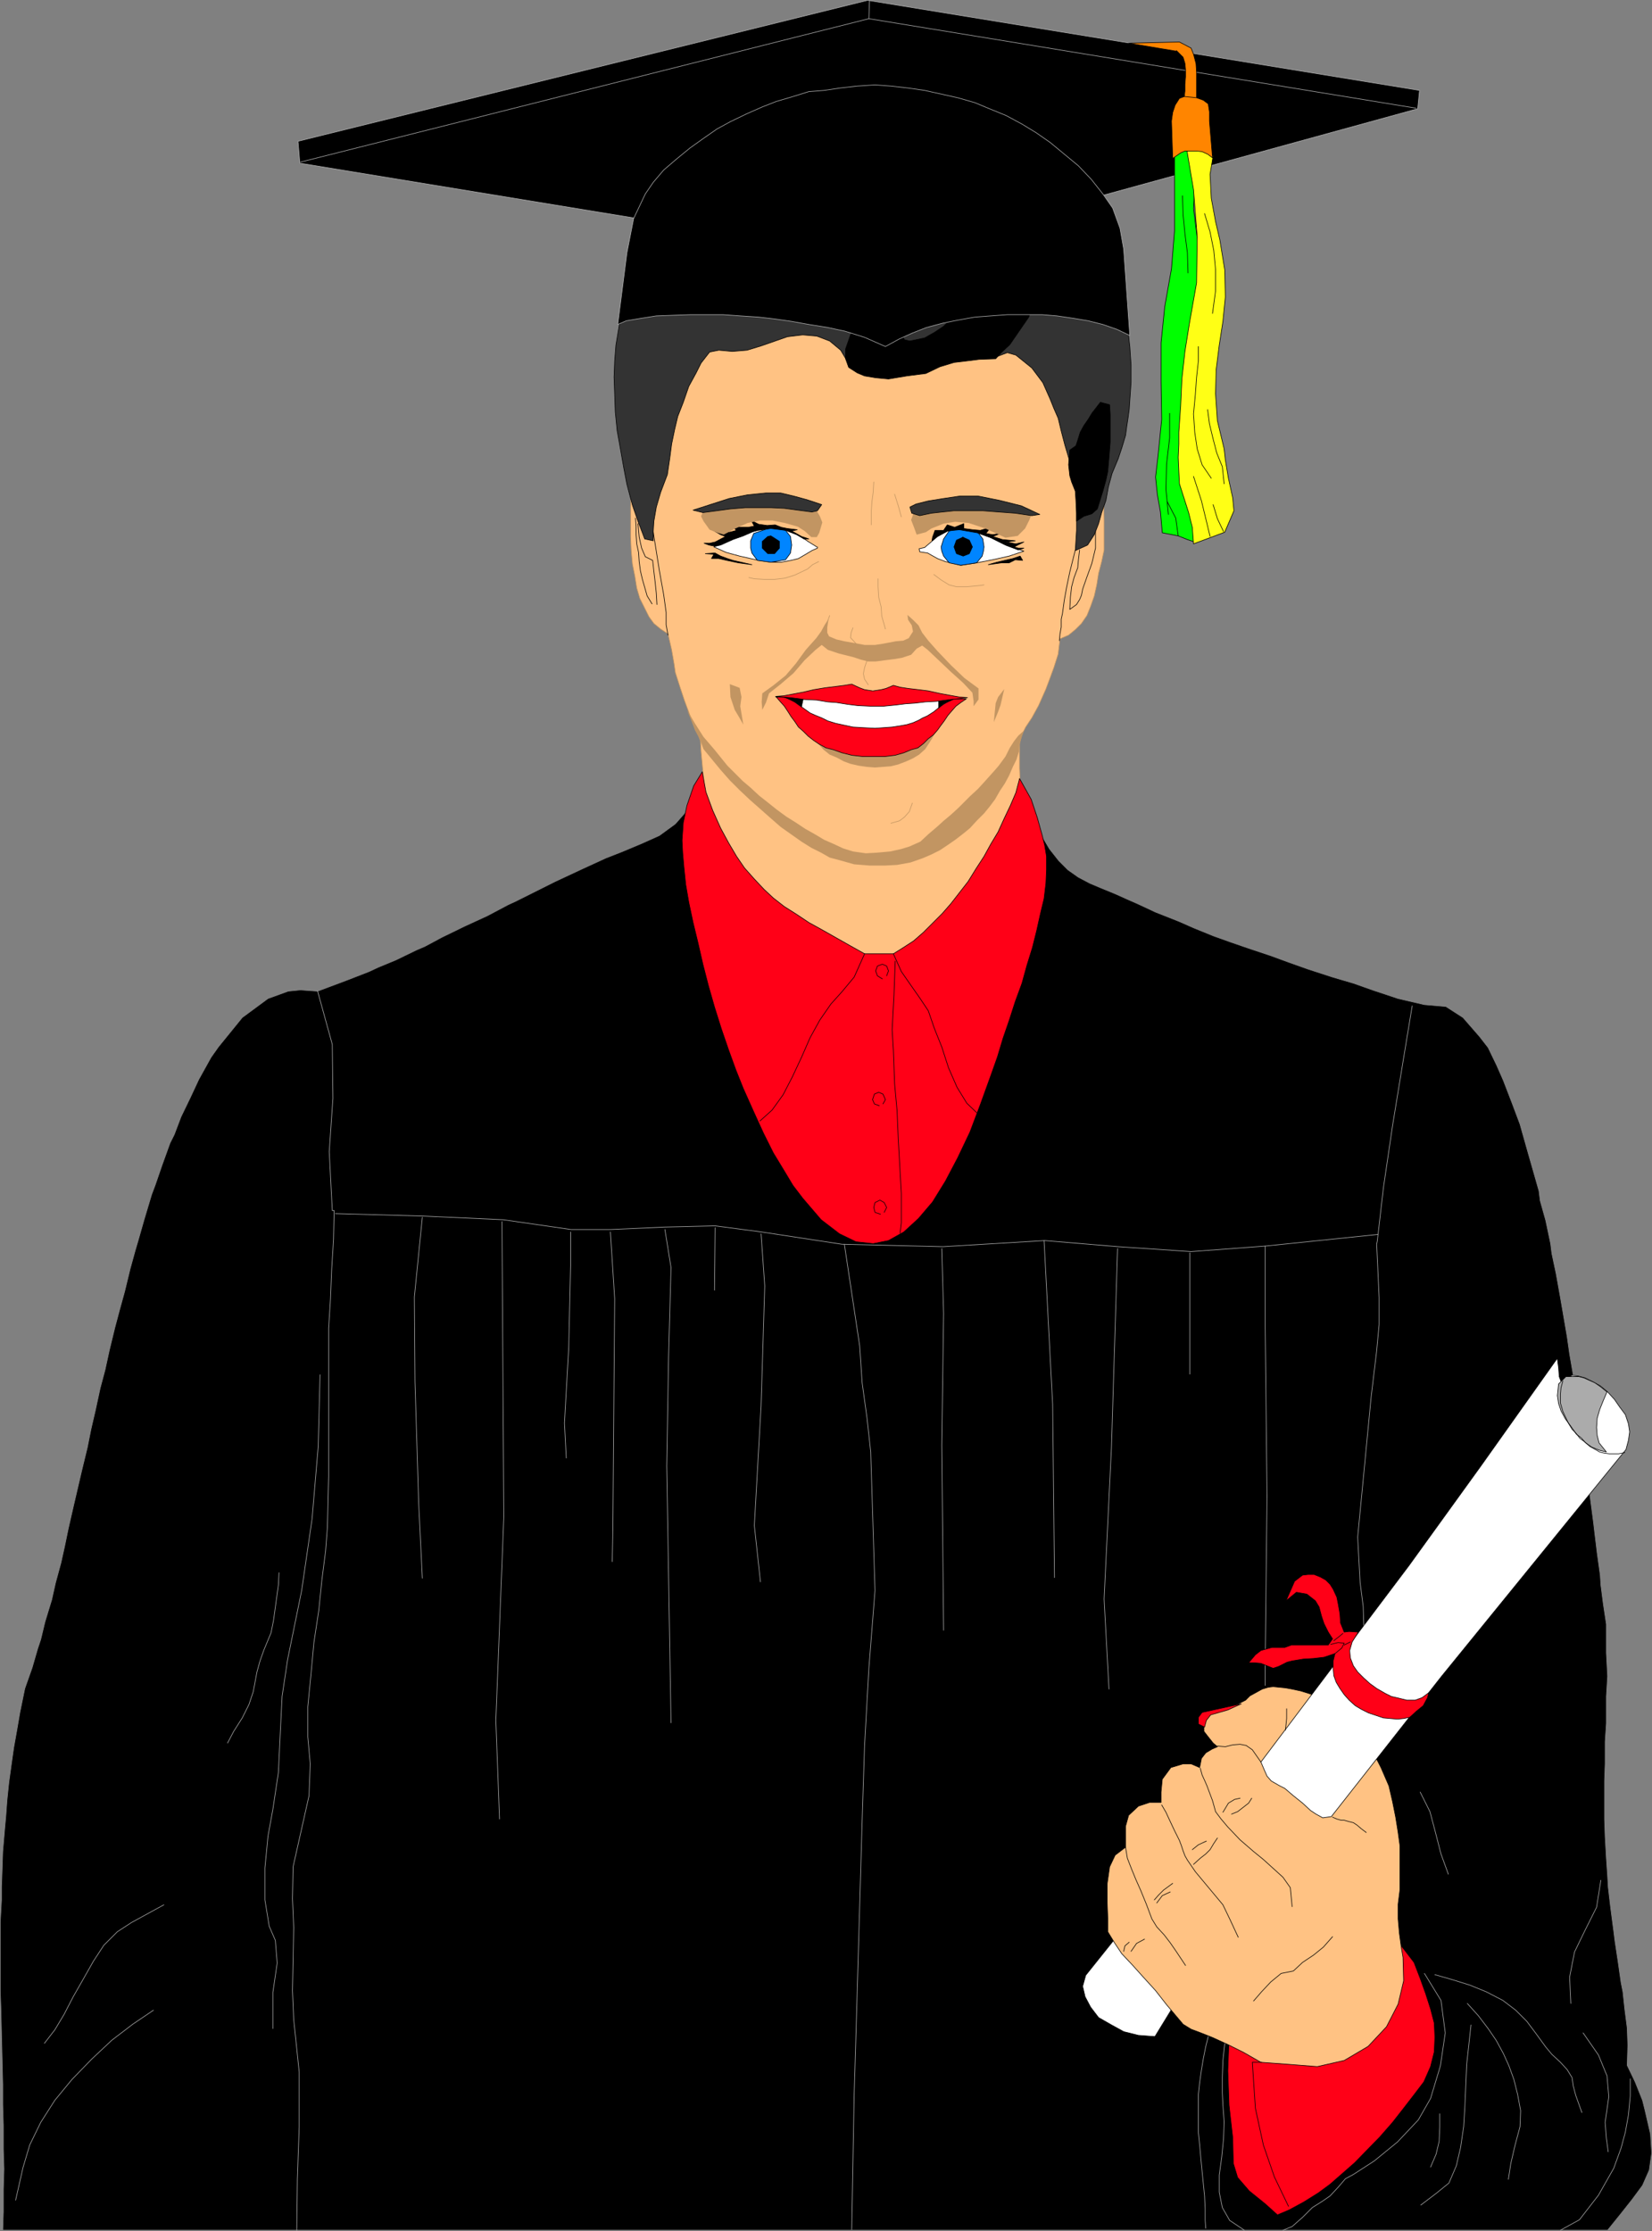 <?xml version="1.0" encoding="UTF-8" standalone="no"?>
<svg
   version="1.0"
   width="115.304mm"
   height="155.668mm"
   id="svg159"
   sodipodi:docname="Graduate 10.wmf"
   xmlns:inkscape="http://www.inkscape.org/namespaces/inkscape"
   xmlns:sodipodi="http://sodipodi.sourceforge.net/DTD/sodipodi-0.dtd"
   xmlns="http://www.w3.org/2000/svg"
   xmlns:svg="http://www.w3.org/2000/svg">
  <rect width="100%" height="100%" fill="#808080" stroke="none"/>
  <sodipodi:namedview
     id="namedview159"
     pagecolor="#ffffff"
     bordercolor="#000000"
     borderopacity="0.25"
     inkscape:showpageshadow="2"
     inkscape:pageopacity="0.0"
     inkscape:pagecheckerboard="0"
     inkscape:deskcolor="#d1d1d1"
     inkscape:document-units="mm" />
  <defs
     id="defs1">
    <pattern
       id="WMFhbasepattern"
       patternUnits="userSpaceOnUse"
       width="6"
       height="6"
       x="0"
       y="0" />
  </defs>
  <path
     style="fill:#000000;fill-opacity:1;fill-rule:evenodd;stroke:none"
     d="m 181.541,213.381 -3.393,3.878 -4.201,3.07 -4.686,2.101 -5.009,2.101 -4.524,1.778 -5.979,2.747 -4.848,2.262 -2.424,1.131 -5.494,2.747 -4.848,2.424 -2.101,0.97 -5.494,2.909 -5.979,2.747 -5.979,2.909 -4.524,2.424 -2.262,0.97 -5.332,2.585 -4.686,1.939 -2.424,1.131 -5.817,2.262 -5.171,1.939 -2.585,0.97 -4.524,-0.323 -3.232,0.323 -5.332,1.939 -6.787,5.009 -6.302,7.756 -1.939,2.747 -3.232,5.817 -2.262,4.848 -2.424,5.009 -1.777,4.686 -1.131,2.262 -2.101,5.817 -1.777,5.171 -0.97,2.585 -1.939,6.464 -1.616,5.656 -0.808,2.747 -1.293,4.686 -1.454,5.979 -1.293,4.686 -1.293,4.848 -1.454,5.979 -1.131,5.171 -1.293,4.848 -1.293,5.979 -1.131,4.848 -0.97,4.848 -1.454,5.979 -1.131,4.848 -1.131,4.848 -1.293,5.656 -0.97,4.686 -0.97,4.363 -1.454,5.333 -0.97,4.363 -1.777,5.817 -1.131,4.686 -0.808,2.424 -1.454,5.009 -1.939,5.494 -1.293,6.302 -0.808,4.686 -0.808,4.525 -0.485,3.393 -0.808,5.817 -0.485,4.686 -0.323,4.363 -0.323,3.555 -0.485,5.656 -0.162,4.848 -0.162,4.525 v 3.393 l -0.323,5.817 v 4.525 4.686 3.393 5.656 l 0.162,4.686 0.162,6.625 0.162,6.625 0.162,6.625 v 5.333 l 0.162,5.494 v 6.302 l 0.162,5.171 -0.162,5.332 v 5.979 L 0.727,588.111 H 424.081 l 3.393,-4.201 3.07,-3.878 2.747,-3.717 1.777,-4.04 0.646,-4.525 -0.323,-5.009 -1.454,-6.302 -0.646,-2.585 -1.939,-4.848 -2.101,-4.363 0.162,-5.333 -0.162,-4.525 -0.646,-5.009 -0.485,-4.525 -0.485,-2.424 -0.808,-5.656 -0.808,-5.333 -0.323,-2.585 -0.808,-6.14 -0.646,-5.494 -0.162,-2.909 -0.323,-4.686 -0.323,-5.656 -0.162,-4.686 v -4.525 -5.494 l 0.162,-4.525 v -5.817 l 0.323,-4.848 v -2.262 -4.848 l 0.323,-5.332 -0.323,-6.14 v -5.171 -2.424 l -0.808,-5.332 -0.646,-5.009 -0.162,-2.585 -0.808,-5.817 -0.646,-5.332 -0.323,-2.747 -0.808,-6.14 -0.808,-5.494 -0.323,-2.747 -0.646,-4.686 -0.808,-5.494 -0.485,-4.848 -0.808,-4.686 -0.808,-5.656 -0.808,-4.686 -0.646,-4.525 -0.97,-5.656 -0.808,-4.686 -1.131,-6.302 -1.131,-5.332 -0.323,-2.585 -1.293,-6.14 -1.454,-5.171 -0.323,-2.585 -1.616,-5.656 -1.293,-4.525 -2.101,-7.433 -1.939,-5.171 -2.424,-6.302 -1.777,-4.04 -2.262,-4.686 -2.262,-2.909 -4.363,-5.009 -4.524,-2.909 -5.655,-0.485 -6.948,-1.616 -6.302,-2.101 -5.494,-1.939 -5.494,-1.616 -6.463,-2.101 -5.009,-1.778 -4.848,-1.778 -5.817,-1.939 -4.686,-1.616 -4.524,-1.616 -5.171,-2.101 -4.04,-1.778 -6.14,-2.424 -4.848,-2.262 -2.585,-1.131 -3.232,-1.454 -3.555,-1.454 -3.07,-1.293 -3.07,-1.616 -2.747,-1.939 -2.424,-2.424 -2.424,-3.07 -2.101,-3.555 -93.235,-6.948 z"
     id="path1" />
  <path
     style="fill:none;stroke:#838383;stroke-width:0.162px;stroke-linecap:round;stroke-linejoin:round;stroke-miterlimit:4;stroke-dasharray:none;stroke-opacity:1"
     d="m 181.541,213.381 -3.393,3.878 -4.201,3.07 -4.686,2.101 -5.009,2.101 -4.524,1.778 -5.979,2.747 -4.848,2.262 -2.424,1.131 -5.494,2.747 -4.848,2.424 -2.101,0.97 -5.494,2.909 -5.979,2.747 -5.979,2.909 -4.524,2.424 -2.262,0.97 -5.332,2.585 -4.686,1.939 -2.424,1.131 -5.817,2.262 -5.171,1.939 -2.585,0.97 -4.524,-0.323 -3.232,0.323 -5.332,1.939 -6.787,5.009 -6.302,7.756 -1.939,2.747 -3.232,5.817 -2.262,4.848 -2.424,5.009 -1.777,4.686 -1.131,2.262 -2.101,5.817 -1.777,5.171 -0.97,2.585 -1.939,6.464 -1.616,5.656 -0.808,2.747 -1.293,4.686 -1.454,5.979 -1.293,4.686 -1.293,4.848 -1.454,5.979 -1.131,5.171 -1.293,4.848 -1.293,5.979 -1.131,4.848 -0.97,4.848 -1.454,5.979 -1.131,4.848 -1.131,4.848 -1.293,5.656 -0.97,4.686 -0.97,4.363 -1.454,5.333 -0.97,4.363 -1.777,5.817 -1.131,4.686 -0.808,2.424 -1.454,5.009 -1.939,5.494 -1.293,6.302 -0.808,4.686 -0.808,4.525 -0.485,3.393 -0.808,5.817 -0.485,4.686 -0.323,4.363 -0.323,3.555 -0.485,5.656 -0.162,4.848 -0.162,4.525 v 3.393 l -0.323,5.817 v 4.525 4.686 3.393 5.656 l 0.162,4.686 0.162,6.625 0.162,6.625 0.162,6.625 v 5.333 l 0.162,5.494 v 6.302 l 0.162,5.171 -0.162,5.332 v 5.979 L 0.727,588.111 H 424.081 l 3.393,-4.201 3.07,-3.878 2.747,-3.717 1.777,-4.04 0.646,-4.525 -0.323,-5.009 -1.454,-6.302 -0.646,-2.585 -1.939,-4.848 -2.101,-4.363 0.162,-5.333 -0.162,-4.525 -0.646,-5.009 -0.485,-4.525 -0.485,-2.424 -0.808,-5.656 -0.808,-5.333 -0.323,-2.585 -0.808,-6.14 -0.646,-5.494 -0.162,-2.909 -0.323,-4.686 -0.323,-5.656 -0.162,-4.686 v -4.525 -5.494 l 0.162,-4.525 v -5.817 l 0.323,-4.848 v -2.262 -4.848 l 0.323,-5.332 -0.323,-6.14 v -5.171 -2.424 l -0.808,-5.332 -0.646,-5.009 -0.162,-2.585 -0.808,-5.817 -0.646,-5.332 -0.323,-2.747 -0.808,-6.14 -0.808,-5.494 -0.323,-2.747 -0.646,-4.686 -0.808,-5.494 -0.485,-4.848 -0.808,-4.686 -0.808,-5.656 -0.808,-4.686 -0.646,-4.525 -0.97,-5.656 -0.808,-4.686 -1.131,-6.302 -1.131,-5.332 -0.323,-2.585 -1.293,-6.14 -1.454,-5.171 -0.323,-2.585 -1.616,-5.656 -1.293,-4.525 -2.101,-7.433 -1.939,-5.171 -2.424,-6.302 -1.777,-4.04 -2.262,-4.686 -2.262,-2.909 -4.363,-5.009 -4.524,-2.909 -5.655,-0.485 -6.948,-1.616 -6.302,-2.101 -5.494,-1.939 -5.494,-1.616 -6.463,-2.101 -5.009,-1.778 -4.848,-1.778 -5.817,-1.939 -4.686,-1.616 -4.524,-1.616 -5.171,-2.101 -4.04,-1.778 -6.14,-2.424 -4.848,-2.262 -2.585,-1.131 -3.232,-1.454 -3.555,-1.454 -3.07,-1.293 -3.07,-1.616 -2.747,-1.939 -2.424,-2.424 -2.424,-3.07 -2.101,-3.555 -93.235,-6.948 v 0"
     id="path2" />
  <path
     style="fill:#ffc283;fill-opacity:1;fill-rule:evenodd;stroke:none"
     d="M 284.956,73.282 H 169.422 l -2.262,43.306 -0.485,8.726 -0.323,8.403 v 3.878 3.878 l 0.162,3.717 0.323,3.555 0.646,3.232 0.485,3.07 0.808,2.747 1.293,2.585 1.131,2.262 1.293,1.778 1.777,1.454 1.939,1.293 0.97,4.201 0.646,3.717 0.323,2.262 1.293,4.04 1.131,3.393 1.616,4.363 1.939,4.363 0.646,1.939 0.162,2.747 0.485,5.171 5.009,58.819 68.189,12.443 10.503,-68.353 -0.162,-3.717 v -3.393 -2.909 l 0.485,-2.262 1.131,-2.262 1.616,-2.424 1.777,-3.232 1.939,-4.363 0.97,-2.585 1.131,-3.07 1.131,-3.555 0.485,-4.04 2.262,-0.97 1.777,-1.454 1.616,-1.616 1.454,-2.101 0.97,-2.424 0.97,-2.747 0.646,-2.909 0.485,-3.07 0.808,-3.07 0.646,-3.07 v -4.04 -3.878 l -0.162,-7.918 0.162,-7.595 -6.302,-48.316 z"
     id="path3" />
  <path
     style="fill:none;stroke:#c29562;stroke-width:0.162px;stroke-linecap:round;stroke-linejoin:round;stroke-miterlimit:4;stroke-dasharray:none;stroke-opacity:1"
     d="M 284.956,73.282 H 169.422 l -2.262,43.306 -0.485,8.726 -0.323,8.403 v 3.878 3.878 l 0.162,3.717 0.323,3.555 0.646,3.232 0.485,3.07 0.808,2.747 1.293,2.585 1.131,2.262 1.293,1.778 1.777,1.454 1.939,1.293 0.97,4.201 0.646,3.717 0.323,2.262 1.293,4.04 1.131,3.393 1.616,4.363 1.939,4.363 0.646,1.939 0.162,2.747 0.485,5.171 5.009,58.819 68.189,12.443 10.503,-68.353 -0.162,-3.717 v -3.393 -2.909 l 0.485,-2.262 1.131,-2.262 1.616,-2.424 1.777,-3.232 1.939,-4.363 0.97,-2.585 1.131,-3.07 1.131,-3.555 0.485,-4.04 2.262,-0.97 1.777,-1.454 1.616,-1.616 1.454,-2.101 0.97,-2.424 0.97,-2.747 0.646,-2.909 0.485,-3.07 0.808,-3.07 0.646,-3.07 v -4.04 -3.878 l -0.162,-7.918 0.162,-7.595 -6.302,-48.316 v 0"
     id="path4" />
  <path
     style="fill:none;stroke:#ababab;stroke-width:0.162px;stroke-linecap:round;stroke-linejoin:round;stroke-miterlimit:4;stroke-dasharray:none;stroke-opacity:1"
     d="m 43.224,502.306 -8.564,4.686 -3.716,2.424 -3.555,3.555 -2.747,4.201 -2.747,4.848 -2.585,4.525 -2.424,4.686 -2.424,4.04 -2.747,3.555"
     id="path5" />
  <path
     style="fill:none;stroke:#ababab;stroke-width:0.162px;stroke-linecap:round;stroke-linejoin:round;stroke-miterlimit:4;stroke-dasharray:none;stroke-opacity:1"
     d="m 40.477,530.1 -5.494,3.717 -5.494,4.201 -5.332,5.009 -5.171,5.332 -4.524,5.494 -3.716,5.817 -2.909,5.979 -1.777,5.979 -1.939,8.564"
     id="path6" />
  <path
     style="fill:none;stroke:#ababab;stroke-width:0.162px;stroke-linecap:round;stroke-linejoin:round;stroke-miterlimit:4;stroke-dasharray:none;stroke-opacity:1"
     d="m 73.602,414.724 -0.162,3.232 -0.646,4.686 -0.646,4.686 -0.646,3.232 -1.939,4.686 -0.97,2.747 -0.808,2.909 -0.97,5.171 -1.131,3.393 -1.777,3.555 -2.262,3.555 -1.616,3.07"
     id="path7" />
  <path
     style="fill:none;stroke:#ababab;stroke-width:0.162px;stroke-linecap:round;stroke-linejoin:round;stroke-miterlimit:4;stroke-dasharray:none;stroke-opacity:1"
     d="m 84.428,362.53 -0.485,18.906 -1.616,19.068 -2.747,18.906 -3.716,18.26 -1.454,9.695 -0.485,9.857 -0.485,10.18 -1.454,9.695 -1.293,7.11 -0.808,8.403 v 8.403 l 1.131,6.948 1.616,3.717 0.485,5.979 -1.131,7.756 v 9.534"
     id="path8" />
  <path
     style="fill:none;stroke:#ababab;stroke-width:0.162px;stroke-linecap:round;stroke-linejoin:round;stroke-miterlimit:4;stroke-dasharray:none;stroke-opacity:1"
     d="m 333.755,444.456 v -5.817 l 0.485,-44.114 -0.485,-44.761 v -21.168"
     id="path9" />
  <path
     style="fill:none;stroke:#ababab;stroke-width:0.162px;stroke-linecap:round;stroke-linejoin:round;stroke-miterlimit:4;stroke-dasharray:none;stroke-opacity:1"
     d="M 313.88,362.368 V 330.373"
     id="path10" />
  <path
     style="fill:none;stroke:#ababab;stroke-width:0.162px;stroke-linecap:round;stroke-linejoin:round;stroke-miterlimit:4;stroke-dasharray:none;stroke-opacity:1"
     d="m 292.55,445.426 -1.293,-23.754 1.939,-39.913 1.616,-52.517"
     id="path11" />
  <path
     style="fill:none;stroke:#ababab;stroke-width:0.162px;stroke-linecap:round;stroke-linejoin:round;stroke-miterlimit:4;stroke-dasharray:none;stroke-opacity:1"
     d="m 278.169,416.016 -0.485,-45.73 -2.262,-43.145"
     id="path12" />
  <path
     style="fill:none;stroke:#ababab;stroke-width:0.162px;stroke-linecap:round;stroke-linejoin:round;stroke-miterlimit:4;stroke-dasharray:none;stroke-opacity:1"
     d="m 248.922,429.913 -0.485,-48.801 0.485,-34.742 -0.485,-17.129"
     id="path13" />
  <path
     style="fill:none;stroke:#ababab;stroke-width:0.162px;stroke-linecap:round;stroke-linejoin:round;stroke-miterlimit:4;stroke-dasharray:none;stroke-opacity:1"
     d="m 224.684,587.949 0.646,-35.873 0.485,-15.998 1.616,-55.911 0.646,-20.037 1.131,-20.199 1.616,-20.522 -1.131,-36.52 -0.97,-8.888 -1.293,-9.372 -0.646,-9.695 -4.04,-26.824"
     id="path14" />
  <path
     style="fill:none;stroke:#ababab;stroke-width:0.162px;stroke-linecap:round;stroke-linejoin:round;stroke-miterlimit:4;stroke-dasharray:none;stroke-opacity:1"
     d="m 200.608,417.147 -1.616,-14.866 1.777,-31.51 0.97,-31.672 -0.97,-13.735"
     id="path15" />
  <path
     style="fill:none;stroke:#ababab;stroke-width:0.162px;stroke-linecap:round;stroke-linejoin:round;stroke-miterlimit:4;stroke-dasharray:none;stroke-opacity:1"
     d="m 188.489,340.23 0.162,-16.482"
     id="path16" />
  <path
     style="fill:none;stroke:#ababab;stroke-width:0.162px;stroke-linecap:round;stroke-linejoin:round;stroke-miterlimit:4;stroke-dasharray:none;stroke-opacity:1"
     d="m 177.017,454.313 -1.131,-67.707 0.485,-28.763 0.646,-23.592 -1.616,-10.019"
     id="path17" />
  <path
     style="fill:none;stroke:#ababab;stroke-width:0.162px;stroke-linecap:round;stroke-linejoin:round;stroke-miterlimit:4;stroke-dasharray:none;stroke-opacity:1"
     d="m 161.505,411.815 0.162,-7.918 0.485,-61.405 -1.131,-17.613"
     id="path18" />
  <path
     style="fill:none;stroke:#ababab;stroke-width:0.162px;stroke-linecap:round;stroke-linejoin:round;stroke-miterlimit:4;stroke-dasharray:none;stroke-opacity:1"
     d="m 149.386,384.506 -0.485,-9.211 1.131,-20.037 0.485,-21.492 v -8.888"
     id="path19" />
  <path
     style="fill:none;stroke:#ababab;stroke-width:0.162px;stroke-linecap:round;stroke-linejoin:round;stroke-miterlimit:4;stroke-dasharray:none;stroke-opacity:1"
     d="m 131.773,479.683 -0.97,-26.016 2.101,-53.648 -0.485,-77.887"
     id="path20" />
  <path
     style="fill:none;stroke:#ababab;stroke-width:0.162px;stroke-linecap:round;stroke-linejoin:round;stroke-miterlimit:4;stroke-dasharray:none;stroke-opacity:1"
     d="m 111.413,416.178 -0.97,-19.876 -0.97,-31.995 -0.162,-22.3 2.101,-21.007"
     id="path21" />
  <path
     style="fill:none;stroke:#ababab;stroke-width:0.162px;stroke-linecap:round;stroke-linejoin:round;stroke-miterlimit:4;stroke-dasharray:none;stroke-opacity:1"
     d="m 374.636,472.573 2.585,5.171 1.454,5.494 1.454,5.656 1.939,5.333"
     id="path22" />
  <path
     style="fill:none;stroke:#ababab;stroke-width:0.162px;stroke-linecap:round;stroke-linejoin:round;stroke-miterlimit:4;stroke-dasharray:none;stroke-opacity:1"
     d="m 378.514,520.727 4.524,1.293 4.686,1.454 4.363,1.778 4.363,2.262 3.393,2.585 2.909,2.909 2.424,3.232 2.585,3.555 1.616,1.939 2.262,2.101 1.777,1.939 1.293,2.101 0.323,2.262 0.646,2.424 0.808,2.262 0.808,2.262"
     id="path23" />
  <path
     style="fill:none;stroke:#ababab;stroke-width:0.162px;stroke-linecap:round;stroke-linejoin:round;stroke-miterlimit:4;stroke-dasharray:none;stroke-opacity:1"
     d="m 422.303,495.842 -1.131,7.11 -3.07,6.14 -2.747,5.656 -1.293,6.625 0.323,6.948"
     id="path24" />
  <path
     style="fill:none;stroke:#ababab;stroke-width:0.162px;stroke-linecap:round;stroke-linejoin:round;stroke-miterlimit:4;stroke-dasharray:none;stroke-opacity:1"
     d="m 417.617,536.079 4.04,5.817 2.262,5.494 0.485,5.494 -0.97,6.787 0.323,4.201 0.485,3.555"
     id="path25" />
  <path
     style="fill:none;stroke:#ababab;stroke-width:0.162px;stroke-linecap:round;stroke-linejoin:round;stroke-miterlimit:4;stroke-dasharray:none;stroke-opacity:1"
     d="m 430.059,548.198 v 4.525 l -0.485,5.009 -0.808,4.525 -1.131,4.201 -1.939,5.333 -4.04,7.11 -5.009,6.464 -5.009,2.747"
     id="path26" />
  <path
     style="fill:none;stroke:#ababab;stroke-width:0.162px;stroke-linecap:round;stroke-linejoin:round;stroke-miterlimit:4;stroke-dasharray:none;stroke-opacity:1"
     d="m 387.078,528.322 2.909,3.232 2.585,3.393 2.101,3.07 1.939,3.555 1.454,3.232 1.293,3.555 0.97,3.878 0.808,4.363 -0.162,4.201 -1.293,4.848 -1.131,4.848 -0.646,4.201"
     id="path27" />
  <path
     style="fill:none;stroke:#ababab;stroke-width:0.162px;stroke-linecap:round;stroke-linejoin:round;stroke-miterlimit:4;stroke-dasharray:none;stroke-opacity:1"
     d="m 388.047,533.978 -1.131,10.342 -0.485,11.15 -0.323,5.333 -0.808,5.494 -1.131,4.848 -1.939,4.525 -3.393,2.747 -4.04,3.07"
     id="path28" />
  <path
     style="fill:none;stroke:#ababab;stroke-width:0.162px;stroke-linecap:round;stroke-linejoin:round;stroke-miterlimit:4;stroke-dasharray:none;stroke-opacity:1"
     d="m 338.44,588.111 2.424,-0.97 2.747,-2.424 2.585,-2.585 2.585,-1.616 2.101,-1.454 2.101,-2.262 1.939,-2.262 2.101,-1.131 5.494,-3.555 6.14,-5.009 5.494,-5.817 3.232,-5.656 2.585,-8.564 1.293,-8.726 -1.131,-8.564 -4.363,-7.11"
     id="path29" />
  <path
     style="fill:none;stroke:#ababab;stroke-width:0.162px;stroke-linecap:round;stroke-linejoin:round;stroke-miterlimit:4;stroke-dasharray:none;stroke-opacity:1"
     d="m 379.806,557.409 v 3.555 l -0.162,3.717 -0.808,3.393 -1.454,3.393"
     id="path30" />
  <path
     style="fill:none;stroke:#ababab;stroke-width:0.162px;stroke-linecap:round;stroke-linejoin:round;stroke-miterlimit:4;stroke-dasharray:none;stroke-opacity:1"
     d="m 323.09,538.826 -0.485,4.525 -0.162,4.363 v 4.201 l 0.162,3.232 0.323,4.363 -0.162,4.525 -0.485,4.848 -0.646,4.686 v 4.525 l 0.808,4.04 1.939,3.393 3.878,2.585"
     id="path31" />
  <path
     style="fill:none;stroke:#ababab;stroke-width:0.162px;stroke-linecap:round;stroke-linejoin:round;stroke-miterlimit:4;stroke-dasharray:none;stroke-opacity:1"
     d="m 318.081,587.626 -0.162,-2.101 v -3.07 l -0.162,-3.393 -0.323,-3.232 -0.323,-3.232 -0.323,-3.393 -0.323,-3.555 -0.323,-3.232 v -3.555 -3.232 -3.393 l 0.323,-3.07 0.485,-3.393 0.485,-2.909 0.646,-3.232 0.646,-2.585"
     id="path32" />
  <path
     style="fill:#ff0017;fill-opacity:1;fill-rule:evenodd;stroke:none"
     d="m 182.995,207.241 -1.777,5.171 -0.97,4.525 -0.323,4.686 0.162,3.232 0.323,3.717 0.485,4.686 0.808,4.686 1.131,5.332 1.293,5.333 1.293,5.656 1.454,5.656 1.616,5.656 1.777,5.656 1.939,5.656 1.939,5.332 1.939,4.848 2.747,6.14 2.585,5.656 2.585,5.171 2.747,4.525 2.424,4.04 2.585,3.393 4.848,5.656 4.848,3.717 4.363,2.101 4.524,0.485 4.04,-0.808 4.04,-2.262 3.878,-3.555 3.716,-4.363 3.393,-5.494 3.232,-6.14 3.232,-6.787 2.747,-7.272 2.747,-7.595 1.777,-5.009 1.454,-4.848 1.616,-4.686 1.616,-5.009 1.777,-4.848 1.293,-4.686 1.454,-4.686 1.131,-4.525 0.97,-4.363 0.97,-4.04 0.485,-4.04 0.162,-3.555 v -3.555 l -0.485,-2.909 -0.646,-2.585 -1.293,-4.686 -1.616,-4.848 -3.07,-5.494 -0.97,3.717 -1.454,3.393 -1.616,3.393 -1.616,3.555 -1.939,3.232 -1.777,3.232 -2.101,3.232 -2.101,3.393 -2.262,2.909 -2.262,2.909 -2.262,2.585 -2.585,2.585 -2.424,2.424 -2.585,2.262 -2.747,1.778 -2.585,1.616 h -7.595 l -4.04,-2.262 -3.716,-2.101 -3.716,-2.101 -3.232,-1.778 -3.393,-2.262 -3.07,-1.939 -2.909,-2.262 -2.424,-2.262 -2.585,-2.747 -2.585,-2.909 -2.101,-3.07 -2.101,-3.555 -2.101,-3.878 -2.101,-4.686 -1.777,-4.848 -0.97,-5.332 -2.262,3.717 z"
     id="path33" />
  <path
     style="fill:none;stroke:#000000;stroke-width:0.162px;stroke-linecap:round;stroke-linejoin:round;stroke-miterlimit:4;stroke-dasharray:none;stroke-opacity:1"
     d="m 182.995,207.241 -1.777,5.171 -0.97,4.525 -0.323,4.686 0.162,3.232 0.323,3.717 0.485,4.686 0.808,4.686 1.131,5.332 1.293,5.333 1.293,5.656 1.454,5.656 1.616,5.656 1.777,5.656 1.939,5.656 1.939,5.332 1.939,4.848 2.747,6.14 2.585,5.656 2.585,5.171 2.747,4.525 2.424,4.04 2.585,3.393 4.848,5.656 4.848,3.717 4.363,2.101 4.524,0.485 4.04,-0.808 4.04,-2.262 3.878,-3.555 3.716,-4.363 3.393,-5.494 3.232,-6.14 3.232,-6.787 2.747,-7.272 2.747,-7.595 1.777,-5.009 1.454,-4.848 1.616,-4.686 1.616,-5.009 1.777,-4.848 1.293,-4.686 1.454,-4.686 1.131,-4.525 0.97,-4.363 0.97,-4.04 0.485,-4.04 0.162,-3.555 v -3.555 l -0.485,-2.909 -0.646,-2.585 -1.293,-4.686 -1.616,-4.848 -3.07,-5.494 -0.97,3.717 -1.454,3.393 -1.616,3.393 -1.616,3.555 -1.939,3.232 -1.777,3.232 -2.101,3.232 -2.101,3.393 -2.262,2.909 -2.262,2.909 -2.262,2.585 -2.585,2.585 -2.424,2.424 -2.585,2.262 -2.747,1.778 -2.585,1.616 h -7.595 l -4.04,-2.262 -3.716,-2.101 -3.716,-2.101 -3.232,-1.778 -3.393,-2.262 -3.07,-1.939 -2.909,-2.262 -2.424,-2.262 -2.585,-2.747 -2.585,-2.909 -2.101,-3.07 -2.101,-3.555 -2.101,-3.878 -2.101,-4.686 -1.777,-4.848 -0.97,-5.332 -2.262,3.717 v 0"
     id="path34" />
  <path
     style="fill:#ff0017;fill-opacity:1;fill-rule:evenodd;stroke:none"
     d="m 373.02,517.496 1.616,4.201 1.454,4.04 1.293,4.04 0.97,3.717 0.162,3.717 -0.162,3.878 -0.97,3.878 -1.777,4.04 -2.585,3.393 -2.747,3.555 -2.909,3.717 -3.393,3.878 -6.625,6.787 -6.463,5.656 -3.07,2.262 -3.878,2.424 -3.878,2.101 -3.07,1.293 -3.232,-2.909 -4.201,-3.393 -3.07,-3.555 -1.131,-3.717 -0.162,-6.787 -0.97,-8.564 -0.323,-9.049 0.323,-8.726 42.012,-24.4 3.07,-0.323 3.716,4.848 z"
     id="path35" />
  <path
     style="fill:none;stroke:#000000;stroke-width:0.162px;stroke-linecap:round;stroke-linejoin:round;stroke-miterlimit:4;stroke-dasharray:none;stroke-opacity:1"
     d="m 373.02,517.496 1.616,4.201 1.454,4.04 1.293,4.04 0.97,3.717 0.162,3.717 -0.162,3.878 -0.97,3.878 -1.777,4.04 -2.585,3.393 -2.747,3.555 -2.909,3.717 -3.393,3.878 -6.625,6.787 -6.463,5.656 -3.07,2.262 -3.878,2.424 -3.878,2.101 -3.07,1.293 -3.232,-2.909 -4.201,-3.393 -3.07,-3.555 -1.131,-3.717 -0.162,-6.787 -0.97,-8.564 -0.323,-9.049 0.323,-8.726 42.012,-24.4 3.07,-0.323 3.716,4.848 v 0"
     id="path36" />
  <path
     style="fill:#ffffff;fill-opacity:1;fill-rule:evenodd;stroke:none"
     d="m 294.166,511.193 -7.756,9.695 -0.808,2.909 0.646,2.747 1.454,2.747 2.101,2.747 3.393,1.939 3.232,1.778 3.878,0.97 4.363,0.323 4.848,-7.918 -15.351,-17.937 z"
     id="path37" />
  <path
     style="fill:none;stroke:#000000;stroke-width:0.162px;stroke-linecap:round;stroke-linejoin:round;stroke-miterlimit:4;stroke-dasharray:none;stroke-opacity:1"
     d="m 294.166,511.193 -7.756,9.695 -0.808,2.909 0.646,2.747 1.454,2.747 2.101,2.747 3.393,1.939 3.232,1.778 3.878,0.97 4.363,0.323 4.848,-7.918 -15.351,-17.937 v 0"
     id="path38" />
  <path
     style="fill:#ffc283;fill-opacity:1;fill-rule:evenodd;stroke:none"
     d="m 318.889,452.051 -1.293,1.939 v 2.585 l 1.131,1.454 1.293,1.616 1.131,0.97 -1.454,0.646 -1.616,0.97 -1.131,1.454 -0.485,2.424 -2.262,-0.97 h -2.101 l -3.232,0.97 -2.262,3.07 -0.323,3.393 v 2.747 h -3.07 l -2.909,0.97 -2.585,2.424 -0.808,2.909 v 5.494 l -2.747,2.101 -1.454,3.07 -0.646,4.525 v 4.686 l 0.162,4.363 v 3.555 l 1.777,2.909 1.939,2.909 2.747,2.909 2.909,3.232 3.232,3.555 2.909,3.717 2.585,3.07 1.777,2.101 2.101,1.293 2.585,0.97 3.232,1.293 3.878,1.778 4.201,2.101 4.524,2.585 6.625,0.485 8.241,0.646 7.11,-1.616 6.302,-3.717 4.848,-5.171 3.07,-5.979 1.454,-6.14 -0.162,-6.14 -0.485,-2.909 -0.485,-3.555 -0.323,-3.717 v -3.878 l 0.485,-3.878 v -4.04 -3.717 -3.717 l -0.485,-3.555 -0.646,-4.04 -0.808,-4.04 -0.97,-4.201 -2.101,-4.848 -3.878,-7.595 -4.686,-4.848 -4.848,-4.686 -2.909,-1.454 -2.747,-0.97 -2.101,-0.646 -2.262,-0.485 -1.777,-0.323 -1.616,-0.162 -1.616,-0.162 -1.293,0.162 -1.616,0.485 -1.454,0.808 -1.777,0.97 -1.131,1.131 -1.293,0.646 -2.747,1.454 -1.939,0.646 -1.939,0.646 -1.777,0.323 z"
     id="path39" />
  <path
     style="fill:none;stroke:#000000;stroke-width:0.162px;stroke-linecap:round;stroke-linejoin:round;stroke-miterlimit:4;stroke-dasharray:none;stroke-opacity:1"
     d="m 318.889,452.051 -1.293,1.939 v 2.585 l 1.131,1.454 1.293,1.616 1.131,0.97 -1.454,0.646 -1.616,0.97 -1.131,1.454 -0.485,2.424 -2.262,-0.97 h -2.101 l -3.232,0.97 -2.262,3.07 -0.323,3.393 v 2.747 h -3.07 l -2.909,0.97 -2.585,2.424 -0.808,2.909 v 5.494 l -2.747,2.101 -1.454,3.07 -0.646,4.525 v 4.686 l 0.162,4.363 v 3.555 l 1.777,2.909 1.939,2.909 2.747,2.909 2.909,3.232 3.232,3.555 2.909,3.717 2.585,3.07 1.777,2.101 2.101,1.293 2.585,0.97 3.232,1.293 3.878,1.778 4.201,2.101 4.524,2.585 6.625,0.485 8.241,0.646 7.11,-1.616 6.302,-3.717 4.848,-5.171 3.07,-5.979 1.454,-6.14 -0.162,-6.14 -0.485,-2.909 -0.485,-3.555 -0.323,-3.717 v -3.878 l 0.485,-3.878 v -4.04 -3.717 -3.717 l -0.485,-3.555 -0.646,-4.04 -0.808,-4.04 -0.97,-4.201 -2.101,-4.848 -3.878,-7.595 -4.686,-4.848 -4.848,-4.686 -2.909,-1.454 -2.747,-0.97 -2.101,-0.646 -2.262,-0.485 -1.777,-0.323 -1.616,-0.162 -1.616,-0.162 -1.293,0.162 -1.616,0.485 -1.454,0.808 -1.777,0.97 -1.131,1.131 -1.293,0.646 -2.747,1.454 -1.939,0.646 -1.939,0.646 -1.777,0.323 v 0"
     id="path40" />
  <path
     style="fill:none;stroke:#000000;stroke-width:0.162px;stroke-linecap:round;stroke-linejoin:round;stroke-miterlimit:4;stroke-dasharray:none;stroke-opacity:1"
     d="m 332.785,543.835 h -2.424 l 0.808,12.119 2.101,9.695 2.909,8.403 3.716,7.756"
     id="path41" />
  <path
     style="fill:#ffffff;fill-opacity:1;fill-rule:evenodd;stroke:none"
     d="m 410.831,358.167 -20.198,28.44 -18.905,26.178 -39.104,51.871 0.97,2.262 0.646,1.454 1.131,1.293 2.262,1.293 1.293,0.646 2.262,1.939 2.424,1.939 2.101,1.939 1.454,0.97 1.777,0.97 2.262,-0.323 29.085,-37.004 48.637,-59.789 0.646,-2.424 0.323,-2.262 -0.323,-2.101 -0.808,-2.424 -1.454,-1.939 -1.454,-2.101 -1.777,-1.939 -1.939,-1.616 -2.101,-1.131 -1.939,-0.97 -1.777,-0.485 -1.616,-0.162 -1.616,0.646 -1.293,0.97 -0.485,-1.293 -0.162,-2.262 -0.323,-2.424 v 0 z"
     id="path42" />
  <path
     style="fill:none;stroke:#000000;stroke-width:0.162px;stroke-linecap:round;stroke-linejoin:round;stroke-miterlimit:4;stroke-dasharray:none;stroke-opacity:1"
     d="m 410.831,358.167 -20.198,28.44 -18.905,26.178 -39.104,51.871 0.97,2.262 0.646,1.454 1.131,1.293 2.262,1.293 1.293,0.646 2.262,1.939 2.424,1.939 2.101,1.939 1.454,0.97 1.777,0.97 2.262,-0.323 29.085,-37.004 48.637,-59.789 0.646,-2.424 0.323,-2.262 -0.323,-2.101 -0.808,-2.424 -1.454,-1.939 -1.454,-2.101 -1.777,-1.939 -1.939,-1.616 -2.101,-1.131 -1.939,-0.97 -1.777,-0.485 -1.616,-0.162 -1.616,0.646 -1.293,0.97 -0.485,-1.293 -0.162,-2.262 -0.323,-2.424 v 0"
     id="path43" />
  <path
     style="fill:#ababab;fill-opacity:1;fill-rule:evenodd;stroke:none"
     d="m 417.133,379.174 1.131,1.293 1.616,1.131 1.939,0.808 1.939,0.485 -1.939,-2.424 -0.485,-1.939 -0.162,-2.101 0.162,-2.424 0.646,-2.262 0.97,-2.424 0.97,-2.262 -1.616,-1.293 -1.616,-1.131 -1.454,-0.646 -1.454,-0.646 -1.293,-0.323 h -1.454 -1.939 l -1.939,1.939 -0.323,3.07 0.323,2.101 0.646,1.939 1.131,2.101 1.454,1.939 1.454,2.101 z"
     id="path44" />
  <path
     style="fill:none;stroke:#000000;stroke-width:0.162px;stroke-linecap:round;stroke-linejoin:round;stroke-miterlimit:4;stroke-dasharray:none;stroke-opacity:1"
     d="m 417.133,379.174 1.131,1.293 1.616,1.131 1.939,0.808 1.939,0.485 -1.939,-2.424 -0.485,-1.939 -0.162,-2.101 0.162,-2.424 0.646,-2.262 0.97,-2.424 0.97,-2.262 -1.616,-1.293 -1.616,-1.131 -1.454,-0.646 -1.454,-0.646 -1.293,-0.323 h -1.454 -1.939 l -1.939,1.939 -0.323,3.07 0.323,2.101 0.646,1.939 1.131,2.101 1.454,1.939 1.454,2.101 1.293,0.97 v 0"
     id="path45" />
  <path
     style="fill:none;stroke:#000000;stroke-width:0.162px;stroke-linecap:round;stroke-linejoin:round;stroke-miterlimit:4;stroke-dasharray:none;stroke-opacity:1"
     d="m 428.605,383.052 -1.616,0.323 h -1.131 -1.293 l -1.293,-0.162 -1.293,-0.323 -1.131,-0.646 -1.454,-0.808 -1.454,-1.293 -1.131,-0.808 -1.131,-1.454 -0.97,-0.97 -0.97,-1.616 -1.454,-3.07 -0.646,-2.262 v -2.262 l 0.162,-1.778 0.485,-1.778"
     id="path46" />
  <path
     style="fill:#ff0017;fill-opacity:1;fill-rule:evenodd;stroke:none"
     d="m 327.453,449.304 -10.341,2.262 -0.97,1.293 v 1.778 l 1.616,0.808 0.485,-1.778 1.131,-1.454 4.524,-1.293 3.555,-1.616 z"
     id="path47" />
  <path
     style="fill:none;stroke:#000000;stroke-width:0.162px;stroke-linecap:round;stroke-linejoin:round;stroke-miterlimit:4;stroke-dasharray:none;stroke-opacity:1"
     d="m 327.453,449.304 -10.341,2.262 -0.97,1.293 v 1.778 l 1.616,0.808 0.485,-1.778 1.131,-1.454 4.524,-1.293 3.555,-1.616 v 0"
     id="path48" />
  <path
     style="fill:none;stroke:#000000;stroke-width:0.162px;stroke-linecap:round;stroke-linejoin:round;stroke-miterlimit:4;stroke-dasharray:none;stroke-opacity:1"
     d="m 200.447,295.631 3.232,-2.909 2.909,-4.04 2.424,-4.686 2.424,-5.171 2.262,-5.171 2.585,-4.686 2.909,-4.201 2.909,-3.232 3.232,-3.878 2.747,-6.14"
     id="path49" />
  <path
     style="fill:none;stroke:#000000;stroke-width:0.162px;stroke-linecap:round;stroke-linejoin:round;stroke-miterlimit:4;stroke-dasharray:none;stroke-opacity:1"
     d="m 235.672,251.517 2.101,4.686 2.585,3.717 2.262,3.232 2.262,3.393 1.616,4.686 1.939,4.848 1.777,5.494 2.262,5.171 2.585,4.201 3.393,3.232"
     id="path50" />
  <path
     style="fill:none;stroke:#000000;stroke-width:0.162px;stroke-linecap:round;stroke-linejoin:round;stroke-miterlimit:4;stroke-dasharray:none;stroke-opacity:1"
     d="m 236.157,253.456 -0.323,8.888 -0.485,9.211 0.323,5.333 0.323,8.888 0.646,7.11 0.323,7.595 0.485,8.564 0.323,5.656 v 7.756 l -0.323,2.747"
     id="path51" />
  <path
     style="fill:none;stroke:#000000;stroke-width:0.162px;stroke-linecap:round;stroke-linejoin:round;stroke-miterlimit:4;stroke-dasharray:none;stroke-opacity:1"
     d="m 232.764,258.142 -1.293,-0.808 -0.485,-1.293 0.485,-1.293 1.293,-0.485 1.131,0.485 0.485,1.293 -0.485,1.293"
     id="path52" />
  <path
     style="fill:none;stroke:#000000;stroke-width:0.162px;stroke-linecap:round;stroke-linejoin:round;stroke-miterlimit:4;stroke-dasharray:none;stroke-opacity:1"
     d="m 231.956,291.591 -1.293,-0.485 -0.485,-1.131 0.485,-1.454 1.131,-0.485 1.131,0.485 0.646,1.454 -0.646,1.131"
     id="path53" />
  <path
     style="fill:none;stroke:#000000;stroke-width:0.162px;stroke-linecap:round;stroke-linejoin:round;stroke-miterlimit:4;stroke-dasharray:none;stroke-opacity:1"
     d="m 232.279,320.193 -1.454,-0.485 -0.323,-1.293 0.323,-1.293 1.293,-0.646 1.131,0.646 0.646,1.293 -0.646,1.293"
     id="path54" />
  <path
     style="fill:#ff0017;fill-opacity:1;fill-rule:evenodd;stroke:none"
     d="m 358.315,430.398 -1.616,2.585 -0.646,2.262 0.162,1.939 0.808,2.101 1.131,1.616 1.616,1.616 1.616,1.454 1.777,1.293 2.262,1.293 1.616,0.808 2.101,0.485 1.939,0.485 h 2.262 l 1.777,-0.646 1.777,-1.293 -0.323,1.293 -1.131,2.101 -1.777,1.454 -1.777,1.616 -1.616,0.323 -1.616,0.162 -1.939,-0.162 -1.777,-0.162 -1.939,-0.646 -1.939,-0.646 -1.939,-0.97 -1.616,-0.97 -1.616,-1.454 -1.293,-1.454 -1.131,-1.616 -0.97,-1.616 -0.646,-1.778 -0.162,-1.939 v -1.939 l 0.485,-1.939 -2.909,0.97 -2.747,0.323 -2.747,0.162 -2.909,0.485 -1.293,0.323 -2.262,1.131 -1.454,0.485 -1.616,-0.646 -1.616,-0.646 -1.777,-0.162 h -1.454 l 1.777,-2.101 1.454,-1.131 2.909,-0.808 h 1.616 1.777 l 1.777,-0.646 h 2.101 1.777 2.101 3.716 l 1.131,-1.616 -1.131,-1.778 -1.131,-2.262 -0.646,-1.939 -0.646,-2.424 -0.97,-1.616 -2.262,-1.778 -2.747,-0.485 -2.747,2.262 2.262,-5.171 2.101,-1.616 1.454,-0.162 h 1.616 l 1.616,0.646 1.454,0.808 1.131,1.131 0.808,1.293 0.97,2.101 0.323,1.616 0.485,2.747 0.162,2.424 0.97,2.424 1.293,-0.162 2.424,0.162 z"
     id="path55" />
  <path
     style="fill:none;stroke:#000000;stroke-width:0.162px;stroke-linecap:round;stroke-linejoin:round;stroke-miterlimit:4;stroke-dasharray:none;stroke-opacity:1"
     d="m 358.315,430.398 -1.616,2.585 -0.646,2.262 0.162,1.939 0.808,2.101 1.131,1.616 1.616,1.616 1.616,1.454 1.777,1.293 2.262,1.293 1.616,0.808 2.101,0.485 1.939,0.485 h 2.262 l 1.777,-0.646 1.777,-1.293 -0.323,1.293 -1.131,2.101 -1.777,1.454 -1.777,1.616 -1.616,0.323 -1.616,0.162 -1.939,-0.162 -1.777,-0.162 -1.939,-0.646 -1.939,-0.646 -1.939,-0.97 -1.616,-0.97 -1.616,-1.454 -1.293,-1.454 -1.131,-1.616 -0.97,-1.616 -0.646,-1.778 -0.162,-1.939 v -1.939 l 0.485,-1.939 -2.909,0.97 -2.747,0.323 -2.747,0.162 -2.909,0.485 -1.293,0.323 -2.262,1.131 -1.454,0.485 -1.616,-0.646 -1.616,-0.646 -1.777,-0.162 h -1.454 l 1.777,-2.101 1.454,-1.131 2.909,-0.808 h 1.616 1.777 l 1.777,-0.646 h 2.101 1.777 2.101 3.716 l 1.131,-1.616 -1.131,-1.778 -1.131,-2.262 -0.646,-1.939 -0.646,-2.424 -0.97,-1.616 -2.262,-1.778 -2.747,-0.485 -2.747,2.262 2.262,-5.171 2.101,-1.616 1.454,-0.162 h 1.616 l 1.616,0.646 1.454,0.808 1.131,1.131 0.808,1.293 0.97,2.101 0.323,1.616 0.485,2.747 0.162,2.424 0.97,2.424 1.293,-0.162 2.424,0.162 v 0"
     id="path56" />
  <path
     style="fill:none;stroke:#000000;stroke-width:0.162px;stroke-linecap:round;stroke-linejoin:round;stroke-miterlimit:4;stroke-dasharray:none;stroke-opacity:1"
     d="m 354.276,430.721 -0.97,0.808 -1.454,1.131"
     id="path57" />
  <path
     style="fill:none;stroke:#000000;stroke-width:0.162px;stroke-linecap:round;stroke-linejoin:round;stroke-miterlimit:4;stroke-dasharray:none;stroke-opacity:1"
     d="m 351.044,433.63 1.939,-0.485 1.616,0.162 -0.646,1.293 -1.777,1.454"
     id="path58" />
  <path
     style="fill:none;stroke:#000000;stroke-width:0.162px;stroke-linecap:round;stroke-linejoin:round;stroke-miterlimit:4;stroke-dasharray:none;stroke-opacity:1"
     d="m 356.215,432.983 -1.616,0.808"
     id="path59" />
  <path
     style="fill:none;stroke:#000000;stroke-width:0.162px;stroke-linecap:round;stroke-linejoin:round;stroke-miterlimit:4;stroke-dasharray:none;stroke-opacity:1"
     d="m 339.41,450.597 v 2.585 l -0.162,1.616 -0.162,1.454"
     id="path60" />
  <path
     style="fill:none;stroke:#000000;stroke-width:0.162px;stroke-linecap:round;stroke-linejoin:round;stroke-miterlimit:4;stroke-dasharray:none;stroke-opacity:1"
     d="m 321.151,460.454 2.101,0.162 1.939,-0.485 1.939,-0.162 1.616,0.323 1.616,1.131 1.131,1.616 1.131,1.616"
     id="path61" />
  <path
     style="fill:none;stroke:#000000;stroke-width:0.162px;stroke-linecap:round;stroke-linejoin:round;stroke-miterlimit:4;stroke-dasharray:none;stroke-opacity:1"
     d="m 316.626,466.271 0.485,1.778 0.808,1.778 0.485,1.131 0.485,1.293 0.97,2.585 0.808,2.909 1.454,1.939 1.777,2.101 3.232,3.393 3.555,3.07 2.585,2.101 5.171,4.686 1.939,2.747 0.485,5.009"
     id="path62" />
  <path
     style="fill:none;stroke:#000000;stroke-width:0.162px;stroke-linecap:round;stroke-linejoin:round;stroke-miterlimit:4;stroke-dasharray:none;stroke-opacity:1"
     d="m 330.2,474.189 -0.808,1.293 -1.454,1.131 -1.454,1.131 -1.616,0.646"
     id="path63" />
  <path
     style="fill:none;stroke:#000000;stroke-width:0.162px;stroke-linecap:round;stroke-linejoin:round;stroke-miterlimit:4;stroke-dasharray:none;stroke-opacity:1"
     d="m 327.13,474.189 -1.454,0.323 -1.616,0.97 -1.454,2.424"
     id="path64" />
  <path
     style="fill:none;stroke:#000000;stroke-width:0.162px;stroke-linecap:round;stroke-linejoin:round;stroke-miterlimit:4;stroke-dasharray:none;stroke-opacity:1"
     d="m 321.151,484.693 -0.97,1.454 -0.97,1.616 -1.131,1.131 -1.454,1.131 -1.777,1.616"
     id="path65" />
  <path
     style="fill:none;stroke:#000000;stroke-width:0.162px;stroke-linecap:round;stroke-linejoin:round;stroke-miterlimit:4;stroke-dasharray:none;stroke-opacity:1"
     d="m 318.242,485.501 -2.101,0.97 -1.616,1.293"
     id="path66" />
  <path
     style="fill:none;stroke:#000000;stroke-width:0.162px;stroke-linecap:round;stroke-linejoin:round;stroke-miterlimit:4;stroke-dasharray:none;stroke-opacity:1"
     d="m 306.447,475.967 1.131,1.939 0.97,2.101 1.293,2.747 1.293,2.585 0.485,1.293 0.485,1.454 0.485,1.293 0.646,1.131 2.101,3.07 7.271,8.726 1.939,4.04 2.101,4.525"
     id="path67" />
  <path
     style="fill:none;stroke:#000000;stroke-width:0.162px;stroke-linecap:round;stroke-linejoin:round;stroke-miterlimit:4;stroke-dasharray:none;stroke-opacity:1"
     d="m 296.913,487.116 0.485,2.909 1.131,2.909 1.131,2.747 1.293,2.909 1.454,3.555 1.454,3.878 1.293,2.101 1.939,2.101 1.616,2.101 1.454,2.101 2.585,3.878"
     id="path68" />
  <path
     style="fill:none;stroke:#000000;stroke-width:0.162px;stroke-linecap:round;stroke-linejoin:round;stroke-miterlimit:4;stroke-dasharray:none;stroke-opacity:1"
     d="m 309.355,496.65 -2.424,1.778 -1.293,1.293 -1.131,1.293"
     id="path69" />
  <path
     style="fill:none;stroke:#000000;stroke-width:0.162px;stroke-linecap:round;stroke-linejoin:round;stroke-miterlimit:4;stroke-dasharray:none;stroke-opacity:1"
     d="m 308.709,498.913 -2.101,0.97 -1.454,1.939"
     id="path70" />
  <path
     style="fill:none;stroke:#000000;stroke-width:0.162px;stroke-linecap:round;stroke-linejoin:round;stroke-miterlimit:4;stroke-dasharray:none;stroke-opacity:1"
     d="m 301.922,511.355 -2.101,1.131 -1.454,2.101"
     id="path71" />
  <path
     style="fill:none;stroke:#000000;stroke-width:0.162px;stroke-linecap:round;stroke-linejoin:round;stroke-miterlimit:4;stroke-dasharray:none;stroke-opacity:1"
     d="m 297.883,512.163 -1.131,0.97 -0.323,1.454"
     id="path72" />
  <path
     style="fill:none;stroke:#000000;stroke-width:0.162px;stroke-linecap:round;stroke-linejoin:round;stroke-miterlimit:4;stroke-dasharray:none;stroke-opacity:1"
     d="m 351.529,510.709 -2.424,2.747 -2.585,2.101 -2.909,1.939 -2.424,2.262 -3.232,0.646 -2.747,2.262 -2.424,2.585 -2.101,2.424"
     id="path73" />
  <path
     style="fill:none;stroke:#000000;stroke-width:0.162px;stroke-linecap:round;stroke-linejoin:round;stroke-miterlimit:4;stroke-dasharray:none;stroke-opacity:1"
     d="m 351.529,479.198 1.131,0.485 1.131,0.323 h 0.808 l 1.131,0.323 1.293,0.323 0.97,0.646 1.131,0.97 1.293,0.97"
     id="path74" />
  <path
     style="fill:#ffffff;fill-opacity:1;fill-rule:evenodd;stroke:none"
     d="m 242.459,144.705 1.454,-0.323 1.131,-0.97 2.262,-1.939 2.747,-1.454 3.232,-0.323 4.363,0.646 3.878,1.454 4.201,2.101 4.363,1.454 -3.878,1.293 -4.363,0.97 -4.201,0.808 -4.201,0.646 -1.777,-0.485 -2.262,-0.485 -2.101,-0.808 -1.454,-0.808 -1.131,-0.646 -2.101,-0.323 -0.162,-0.808 z"
     id="path75" />
  <path
     style="fill:none;stroke:#000000;stroke-width:0.162px;stroke-linecap:round;stroke-linejoin:round;stroke-miterlimit:4;stroke-dasharray:none;stroke-opacity:1"
     d="m 242.459,144.705 1.454,-0.323 1.131,-0.97 2.262,-1.939 2.747,-1.454 3.232,-0.323 4.363,0.646 3.878,1.454 4.201,2.101 4.363,1.454 -3.878,1.293 -4.363,0.97 -4.201,0.808 -4.201,0.646 -1.777,-0.485 -2.262,-0.485 -2.101,-0.808 -1.454,-0.808 -1.131,-0.646 -2.101,-0.323 -0.162,-0.808 v 0"
     id="path76" />
  <path
     style="fill:#ffffff;fill-opacity:1;fill-rule:evenodd;stroke:none"
     d="m 215.474,144.22 -2.101,-1.293 -2.909,-1.939 -2.909,-1.131 -3.232,-0.808 -4.04,0.646 -4.524,1.293 -7.433,3.232 3.232,1.454 3.555,0.97 5.009,1.131 3.393,0.485 h 2.585 l 2.585,-0.485 1.939,-0.485 1.939,-1.131 1.616,-0.97 1.454,-0.646 v -0.323 0 z"
     id="path77" />
  <path
     style="fill:none;stroke:#000000;stroke-width:0.162px;stroke-linecap:round;stroke-linejoin:round;stroke-miterlimit:4;stroke-dasharray:none;stroke-opacity:1"
     d="m 215.474,144.22 -2.101,-1.293 -2.909,-1.939 -2.909,-1.131 -3.232,-0.808 -4.04,0.646 -4.524,1.293 -7.433,3.232 3.232,1.454 3.555,0.97 5.009,1.131 3.393,0.485 h 2.585 l 2.585,-0.485 1.939,-0.485 1.939,-1.131 1.616,-0.97 1.454,-0.646 v -0.323 0"
     id="path78" />
  <path
     style="fill:#0085ff;fill-opacity:1;fill-rule:evenodd;stroke:none"
     d="m 203.517,138.888 3.716,0.97 1.293,1.616 0.323,2.262 -0.323,2.101 -1.293,1.778 -3.878,0.646 -3.555,-0.485 -1.454,-1.939 -0.323,-1.293 v -1.939 l 0.808,-1.939 4.686,-1.616 v 0 z"
     id="path79" />
  <path
     style="fill:none;stroke:#000000;stroke-width:0.162px;stroke-linecap:round;stroke-linejoin:round;stroke-miterlimit:4;stroke-dasharray:none;stroke-opacity:1"
     d="m 203.517,138.888 3.716,0.97 1.293,1.616 0.323,2.262 -0.323,2.101 -1.293,1.778 -3.878,0.646 -3.555,-0.485 -1.454,-1.939 -0.323,-1.293 v -1.939 l 0.808,-1.939 4.686,-1.616 v 0"
     id="path80" />
  <path
     style="fill:#0085ff;fill-opacity:1;fill-rule:evenodd;stroke:none"
     d="m 253.123,139.372 4.686,0.808 1.454,1.939 0.323,2.101 -0.162,1.131 -0.323,1.293 -1.454,1.778 -4.201,0.646 -3.07,-0.646 -1.454,-1.778 -0.485,-1.293 -0.162,-1.131 0.646,-2.101 1.454,-2.101 z"
     id="path81" />
  <path
     style="fill:none;stroke:#000000;stroke-width:0.162px;stroke-linecap:round;stroke-linejoin:round;stroke-miterlimit:4;stroke-dasharray:none;stroke-opacity:1"
     d="m 253.123,139.372 4.686,0.808 1.454,1.939 0.323,2.101 -0.162,1.131 -0.323,1.293 -1.454,1.778 -4.201,0.646 -3.07,-0.646 -1.454,-1.778 -0.485,-1.293 -0.162,-1.131 0.646,-2.101 1.454,-2.101 2.747,-0.646 v 0"
     id="path82" />
  <path
     style="fill:#000000;fill-opacity:1;fill-rule:evenodd;stroke:none"
     d="m 253.931,141.635 1.777,0.808 0.808,1.778 -0.808,1.778 -1.616,0.646 -1.777,-0.646 -0.646,-1.778 0.646,-1.778 1.777,-0.808 v 0 z"
     id="path83" />
  <path
     style="fill:none;stroke:#000000;stroke-width:0.162px;stroke-linecap:round;stroke-linejoin:round;stroke-miterlimit:4;stroke-dasharray:none;stroke-opacity:1"
     d="m 253.931,141.635 1.777,0.808 0.808,1.778 -0.808,1.778 -1.616,0.646 -1.777,-0.646 -0.646,-1.778 0.646,-1.778 1.777,-0.808 v 0"
     id="path84" />
  <path
     style="fill:#000000;fill-opacity:1;fill-rule:evenodd;stroke:none"
     d="m 203.355,141.311 2.262,1.454 v 1.778 l -1.293,1.454 h -1.777 l -1.454,-1.454 v -1.778 l 1.454,-1.293 z"
     id="path85" />
  <path
     style="fill:none;stroke:#000000;stroke-width:0.162px;stroke-linecap:round;stroke-linejoin:round;stroke-miterlimit:4;stroke-dasharray:none;stroke-opacity:1"
     d="m 203.355,141.311 2.262,1.454 v 1.778 l -1.293,1.454 h -1.777 l -1.454,-1.454 v -1.778 l 1.454,-1.293 0.808,-0.162 v 0"
     id="path86" />
  <path
     style="fill:#000000;fill-opacity:1;fill-rule:evenodd;stroke:none"
     d="m 245.852,142.604 1.454,-1.131 2.585,-1.454 3.232,-0.323 4.686,0.808 3.555,1.293 3.878,1.939 3.393,1.293 1.454,-0.485 h -1.454 l -1.131,-0.323 2.585,-1.293 -2.101,0.485 -2.585,-0.485 2.424,-0.323 -3.393,-0.323 -2.585,-0.808 2.101,-0.808 -2.101,0.323 -1.777,-0.323 1.293,-1.616 -2.747,0.808 -1.939,-0.162 -2.424,-0.323 v -1.293 l -2.424,0.97 -1.939,-0.646 -0.97,1.454 h -2.262 l -0.646,1.778 -0.162,0.97 z"
     id="path87" />
  <path
     style="fill:none;stroke:#000000;stroke-width:0.162px;stroke-linecap:round;stroke-linejoin:round;stroke-miterlimit:4;stroke-dasharray:none;stroke-opacity:1"
     d="m 245.852,142.604 1.454,-1.131 2.585,-1.454 3.232,-0.323 4.686,0.808 3.555,1.293 3.878,1.939 3.393,1.293 1.454,-0.485 h -1.454 l -1.131,-0.323 2.585,-1.293 -2.101,0.485 -2.585,-0.485 2.424,-0.323 -3.393,-0.323 -2.585,-0.808 2.101,-0.808 -2.101,0.323 -1.777,-0.323 1.293,-1.616 -2.747,0.808 -1.939,-0.162 -2.424,-0.323 v -1.293 l -2.424,0.97 -1.939,-0.646 -0.97,1.454 h -2.262 l -0.646,1.778 -0.162,0.97 v 0"
     id="path88" />
  <path
     style="fill:#000000;fill-opacity:1;fill-rule:evenodd;stroke:none"
     d="m 185.742,143.251 1.293,0.485 1.616,0.323 1.454,-0.323 3.232,-1.454 2.747,-0.97 2.585,-1.131 1.293,-0.323 3.393,-0.485 3.878,0.485 2.909,1.131 1.939,1.131 h 1.293 l -1.939,-0.646 -2.585,-1.454 1.454,-0.323 -2.585,-0.323 -1.616,-0.323 -1.616,-0.646 -2.101,0.162 -2.262,-0.323 -1.939,-0.97 0.808,1.454 -1.616,0.323 h -3.07 l -1.939,-0.97 1.939,1.778 -1.777,0.485 -3.393,-0.323 -2.101,-0.808 3.07,1.778 1.293,0.485 -2.747,1.454 -1.454,0.323 h -1.454 z"
     id="path89" />
  <path
     style="fill:none;stroke:#000000;stroke-width:0.162px;stroke-linecap:round;stroke-linejoin:round;stroke-miterlimit:4;stroke-dasharray:none;stroke-opacity:1"
     d="m 185.742,143.251 1.293,0.485 1.616,0.323 1.454,-0.323 3.232,-1.454 2.747,-0.97 2.585,-1.131 1.293,-0.323 3.393,-0.485 3.878,0.485 2.909,1.131 1.939,1.131 h 1.293 l -1.939,-0.646 -2.585,-1.454 1.454,-0.323 -2.585,-0.323 -1.616,-0.323 -1.616,-0.646 -2.101,0.162 -2.262,-0.323 -1.939,-0.97 0.808,1.454 -1.616,0.323 h -3.07 l -1.939,-0.97 1.939,1.778 -1.777,0.485 -3.393,-0.323 -2.101,-0.808 3.07,1.778 1.293,0.485 -2.747,1.454 -1.454,0.323 h -1.454 v 0"
     id="path90" />
  <path
     style="fill:#000000;fill-opacity:1;fill-rule:evenodd;stroke:none"
     d="m 188.489,145.836 -2.424,0.162 2.262,0.162 -0.646,1.131 h 1.939 l 2.101,0.485 3.07,0.646 3.555,0.485 -5.009,-1.131 -1.454,-0.485 -1.777,-0.646 -1.454,-0.808 v 0 z"
     id="path91" />
  <path
     style="fill:none;stroke:#000000;stroke-width:0.162px;stroke-linecap:round;stroke-linejoin:round;stroke-miterlimit:4;stroke-dasharray:none;stroke-opacity:1"
     d="m 188.489,145.836 -2.424,0.162 2.262,0.162 -0.646,1.131 h 1.939 l 2.101,0.485 3.07,0.646 3.555,0.485 -5.009,-1.131 -1.454,-0.485 -1.777,-0.646 -1.454,-0.808 v 0"
     id="path92" />
  <path
     style="fill:#000000;fill-opacity:1;fill-rule:evenodd;stroke:none"
     d="m 269.12,146.644 -1.939,0.646 -2.101,0.485 -2.101,0.485 -2.262,0.646 3.555,-0.485 h 1.939 l 1.616,-0.808 1.939,0.162 -0.646,-1.131 z"
     id="path93" />
  <path
     style="fill:none;stroke:#000000;stroke-width:0.162px;stroke-linecap:round;stroke-linejoin:round;stroke-miterlimit:4;stroke-dasharray:none;stroke-opacity:1"
     d="m 269.12,146.644 -1.939,0.646 -2.101,0.485 -2.101,0.485 -2.262,0.646 3.555,-0.485 h 1.939 l 1.616,-0.808 1.939,0.162 -0.646,-1.131 v 0"
     id="path94" />
  <path
     style="fill:#c29562;fill-opacity:1;fill-rule:evenodd;stroke:none"
     d="m 241.166,134.848 -0.808,2.262 0.808,2.101 0.646,1.778 2.424,-0.646 1.454,-0.97 3.232,-1.293 3.07,-0.485 3.555,0.323 4.363,1.454 2.909,1.293 2.424,1.131 3.232,-0.485 1.939,-1.939 1.131,-2.262 0.808,-2.101 -15.674,-2.101 -15.512,1.939 z"
     id="path95" />
  <path
     style="fill:#c29562;fill-opacity:1;fill-rule:evenodd;stroke:none"
     d="m 199.962,132.424 -14.381,2.262 -0.646,1.454 0.646,1.293 1.616,2.262 2.101,0.808 1.616,0.485 3.07,-1.616 3.232,-1.454 3.232,-0.646 h 3.393 l 3.232,0.646 3.393,0.97 1.777,1.131 1.777,1.616 h 1.454 l 0.646,-1.131 0.808,-2.747 -0.646,-1.616 -1.131,-1.939 -3.232,-0.808 z"
     id="path96" />
  <path
     style="fill:#c29562;fill-opacity:1;fill-rule:evenodd;stroke:none"
     d="m 218.544,163.288 -0.97,1.454 -0.97,1.778 -1.293,1.778 -2.747,3.07 -2.585,3.555 -2.747,3.232 -3.232,2.585 -2.909,2.101 -0.162,2.262 0.162,2.101 0.97,-1.939 0.808,-2.424 3.07,-2.424 3.393,-2.909 2.909,-3.393 2.909,-2.747 1.616,-1.293 1.616,1.293 2.909,0.97 3.878,0.97 1.939,0.646 1.939,0.485 h 1.939 l 2.424,-0.323 2.585,-0.323 1.939,-0.323 2.424,-0.808 1.454,-1.616 1.454,-0.808 1.454,1.131 2.909,2.747 3.232,3.07 3.232,2.909 2.424,2.585 0.323,2.262 v 1.293 l 1.293,-1.778 v -2.909 l -3.716,-2.747 -3.555,-3.393 -3.555,-3.717 -2.424,-2.747 -1.616,-2.101 -0.97,-1.939 -1.454,-1.454 -1.454,-1.293 0.162,1.293 0.97,1.454 0.323,1.616 -1.131,1.778 -1.454,0.646 -1.939,0.162 -3.393,0.646 -2.101,0.323 h -2.747 l -2.585,-0.485 -2.747,-0.485 -2.101,-0.485 -1.939,-0.808 -0.485,-0.97 v -1.293 l 0.323,-2.262 z"
     id="path97" />
  <path
     style="fill:#c29562;fill-opacity:1;fill-rule:evenodd;stroke:none"
     d="m 263.303,183.81 -0.646,1.616 -0.323,3.232 -0.162,1.778 1.131,-2.747 0.646,-1.778 0.485,-2.101 0.485,-2.101 z"
     id="path98" />
  <path
     style="fill:#c29562;fill-opacity:1;fill-rule:evenodd;stroke:none"
     d="m 192.529,180.416 0.162,3.393 1.131,3.393 0.97,1.616 1.293,2.262 -0.808,-4.848 0.323,-2.424 -0.485,-2.424 z"
     id="path99" />
  <path
     style="fill:#c29562;fill-opacity:1;fill-rule:evenodd;stroke:none"
     d="m 247.63,191.243 -32.802,3.555 1.131,1.454 1.293,1.454 1.616,1.293 1.939,0.808 1.777,0.97 1.777,0.646 2.101,0.485 2.262,0.323 2.101,0.162 2.101,-0.162 2.101,-0.162 1.939,-0.485 2.101,-0.808 1.777,-0.808 1.616,-0.97 1.616,-1.454 1.777,-2.747 1.777,-3.555 z"
     id="path100" />
  <path
     style="fill:#c29562;fill-opacity:1;fill-rule:evenodd;stroke:none"
     d="m 181.218,187.203 1.131,2.747 0.97,2.585 1.293,2.424 0.485,1.293 0.485,1.293 2.262,2.747 2.262,2.747 2.424,2.747 2.585,2.585 2.747,2.585 2.747,2.424 2.747,2.424 2.585,2.262 2.747,1.939 2.747,1.939 2.585,1.616 2.585,1.293 2.262,1.293 2.424,0.646 4.04,1.131 4.04,0.323 h 4.201 l 3.07,-0.162 3.555,-0.646 3.232,-1.131 2.262,-0.97 2.262,-1.131 1.939,-1.293 2.101,-1.454 2.101,-1.616 1.777,-1.454 1.777,-1.939 1.939,-1.939 1.454,-1.778 1.454,-1.939 1.293,-2.262 1.293,-1.939 1.131,-2.101 0.97,-2.262 0.97,-1.939 0.646,-2.101 0.162,-2.101 0.485,-1.454 0.646,-1.939 -1.454,1.293 -1.131,1.454 -1.131,1.778 -1.131,2.262 -1.777,2.424 -0.97,1.131 -2.747,3.07 -1.777,1.939 -2.101,1.939 -1.777,1.778 -1.293,1.293 -1.939,1.778 -1.939,1.616 -1.777,1.616 -2.101,1.778 -2.262,2.101 -2.909,1.293 -2.101,0.646 -2.909,0.646 -3.555,0.323 -2.909,0.162 -3.393,-0.485 -2.585,-0.808 -2.424,-1.131 -2.585,-1.131 -2.424,-1.454 -2.585,-1.454 -2.424,-1.616 -2.585,-1.616 -2.424,-1.778 -2.424,-1.939 -2.262,-1.778 -2.262,-2.101 -2.101,-1.778 -2.101,-2.101 -1.939,-1.939 -3.393,-4.201 -2.909,-3.393 -2.262,-3.555 -2.101,-3.555 z"
     id="path101" />
  <path
     style="fill:#ff0017;fill-opacity:1;fill-rule:evenodd;stroke:none"
     d="m 204.648,183.648 0.97,1.131 1.293,1.454 0.97,1.454 0.808,1.293 0.97,1.293 0.97,1.454 1.293,1.131 1.293,1.293 1.454,1.131 1.454,0.97 1.777,0.97 1.939,0.485 2.262,0.808 2.585,0.646 2.747,0.323 h 3.393 2.747 l 2.585,-0.323 2.262,-0.646 1.939,-0.808 1.777,-0.485 1.454,-1.131 1.293,-1.293 1.293,-0.97 1.131,-1.293 0.808,-1.131 0.97,-1.293 0.97,-1.454 0.97,-1.131 1.131,-1.293 1.293,-0.97 1.454,-0.97 -25.53,0.323 -24.723,-0.808 v 0 z"
     id="path102" />
  <path
     style="fill:none;stroke:#000000;stroke-width:0.162px;stroke-linecap:round;stroke-linejoin:round;stroke-miterlimit:4;stroke-dasharray:none;stroke-opacity:1"
     d="m 204.648,183.648 0.97,1.131 1.293,1.454 0.97,1.454 0.808,1.293 0.97,1.293 0.97,1.454 1.293,1.131 1.293,1.293 1.454,1.131 1.454,0.97 1.777,0.97 1.939,0.485 2.262,0.808 2.585,0.646 2.747,0.323 h 3.393 2.747 l 2.585,-0.323 2.262,-0.646 1.939,-0.808 1.777,-0.485 1.454,-1.131 1.293,-1.293 1.293,-0.97 1.131,-1.293 0.808,-1.131 0.97,-1.293 0.97,-1.454 0.97,-1.131 1.131,-1.293 1.293,-0.97 1.454,-0.97 -25.53,0.323 -24.723,-0.808 v 0"
     id="path103" />
  <path
     style="fill:#ffffff;fill-opacity:1;fill-rule:evenodd;stroke:none"
     d="m 206.748,183.648 1.293,0.646 1.616,0.808 1.777,1.293 2.262,1.616 1.454,0.646 1.616,0.646 1.616,0.808 2.101,0.646 2.262,0.485 2.262,0.485 2.747,0.162 3.07,0.162 2.262,-0.162 2.262,-0.162 2.101,-0.323 1.777,-0.323 1.616,-0.485 1.454,-0.646 1.131,-0.646 1.131,-0.485 1.777,-1.131 1.777,-1.454 1.777,-1.131 2.424,-1.131 -45.567,-0.162 v 0 z"
     id="path104" />
  <path
     style="fill:none;stroke:#000000;stroke-width:0.162px;stroke-linecap:round;stroke-linejoin:round;stroke-miterlimit:4;stroke-dasharray:none;stroke-opacity:1"
     d="m 206.748,183.648 1.293,0.646 1.616,0.808 1.777,1.293 2.262,1.616 1.454,0.646 1.616,0.646 1.616,0.808 2.101,0.646 2.262,0.485 2.262,0.485 2.747,0.162 3.07,0.162 2.262,-0.162 2.262,-0.162 2.101,-0.323 1.777,-0.323 1.616,-0.485 1.454,-0.646 1.131,-0.646 1.131,-0.485 1.777,-1.131 1.777,-1.454 1.777,-1.131 2.424,-1.131 -45.567,-0.162 v 0"
     id="path105" />
  <path
     style="fill:#000000;fill-opacity:1;fill-rule:evenodd;stroke:none"
     d="m 211.919,184.133 -5.171,-0.323 1.293,0.485 1.616,0.808 1.777,1.293 0.485,-2.262 z"
     id="path106" />
  <path
     style="fill:none;stroke:#000000;stroke-width:0.162px;stroke-linecap:round;stroke-linejoin:round;stroke-miterlimit:4;stroke-dasharray:none;stroke-opacity:1"
     d="m 211.919,184.133 -5.171,-0.323 1.293,0.485 1.616,0.808 1.777,1.293 0.485,-2.262 v 0"
     id="path107" />
  <path
     style="fill:#000000;fill-opacity:1;fill-rule:evenodd;stroke:none"
     d="m 247.63,183.648 v 3.07 l 1.293,-1.131 2.101,-0.97 1.293,-0.646 -4.524,-0.162 v 0 z"
     id="path108" />
  <path
     style="fill:none;stroke:#000000;stroke-width:0.162px;stroke-linecap:round;stroke-linejoin:round;stroke-miterlimit:4;stroke-dasharray:none;stroke-opacity:1"
     d="m 247.63,183.648 v 3.07 l 1.293,-1.131 2.101,-0.97 1.293,-0.646 -4.524,-0.162 v 0"
     id="path109" />
  <path
     style="fill:#ff0017;fill-opacity:1;fill-rule:evenodd;stroke:none"
     d="m 230.178,182.194 -2.101,-0.323 -1.293,-0.485 -2.101,-0.97 -1.939,0.323 -2.585,0.323 -2.585,0.323 -2.909,0.485 -2.747,0.646 -2.585,0.485 -2.585,0.485 -2.101,0.162 3.878,0.323 3.716,0.485 3.232,0.162 2.909,0.485 2.262,0.162 3.07,0.485 2.585,0.323 3.393,0.162 h 3.393 l 3.232,-0.323 2.585,-0.323 2.424,-0.162 2.747,-0.323 3.07,-0.162 3.716,-0.485 4.363,-0.485 -2.101,-0.162 -2.747,-0.485 -2.585,-0.485 -2.909,-0.646 -2.585,-0.323 -2.747,-0.323 -2.101,-0.323 -1.777,-0.485 -1.939,0.808 -1.293,0.323 -2.101,0.323 v 0 z"
     id="path110" />
  <path
     style="fill:none;stroke:#000000;stroke-width:0.162px;stroke-linecap:round;stroke-linejoin:round;stroke-miterlimit:4;stroke-dasharray:none;stroke-opacity:1"
     d="m 230.178,182.194 -2.101,-0.323 -1.293,-0.485 -2.101,-0.97 -1.939,0.323 -2.585,0.323 -2.585,0.323 -2.909,0.485 -2.747,0.646 -2.585,0.485 -2.585,0.485 -2.101,0.162 3.878,0.323 3.716,0.485 3.232,0.162 2.909,0.485 2.262,0.162 3.07,0.485 2.585,0.323 3.393,0.162 h 3.393 l 3.232,-0.323 2.585,-0.323 2.424,-0.162 2.747,-0.323 3.07,-0.162 3.716,-0.485 4.363,-0.485 -2.101,-0.162 -2.747,-0.485 -2.585,-0.485 -2.909,-0.646 -2.585,-0.323 -2.747,-0.323 -2.101,-0.323 -1.777,-0.485 -1.939,0.808 -1.293,0.323 -2.101,0.323 v 0"
     id="path111" />
  <path
     style="fill:#333333;fill-opacity:1;fill-rule:evenodd;stroke:none"
     d="m 163.767,83.3 -0.646,3.878 -0.646,3.878 -0.323,4.201 -0.162,4.201 0.162,4.525 0.162,4.686 0.485,4.848 0.808,4.525 0.97,5.494 0.808,4.201 0.808,3.07 0.646,2.424 1.454,4.201 1.777,4.686 2.262,0.485 v -2.585 l 0.162,-2.585 0.646,-3.717 1.131,-3.878 1.777,-4.686 0.646,-4.363 0.485,-3.717 0.808,-3.878 0.808,-3.393 1.454,-3.717 1.454,-4.201 1.939,-3.555 1.293,-2.585 2.262,-2.909 2.424,-0.485 3.555,0.323 3.878,-0.323 3.716,-1.131 3.716,-1.293 3.232,-1.131 4.04,-0.485 3.716,0.323 3.393,1.293 2.909,2.424 2.101,3.555 38.457,-1.616 3.393,-1.293 2.262,0.646 4.201,3.393 2.909,3.878 1.939,4.363 0.97,2.424 1.131,2.585 0.808,3.393 0.97,3.717 1.777,5.979 1.293,7.272 v 5.333 3.878 l -0.323,5.332 3.232,-1.454 1.777,-2.747 1.131,-2.909 0.808,-2.909 1.131,-3.232 0.646,-3.555 0.97,-3.555 1.616,-3.878 0.97,-2.909 0.97,-3.232 0.323,-2.424 0.323,-2.101 0.323,-2.424 0.162,-2.424 0.162,-2.262 0.162,-2.424 v -2.101 -2.424 l -0.162,-2.262 -0.162,-2.424 -0.485,-4.363 -66.735,-23.592 -67.058,19.714 z"
     id="path112" />
  <path
     style="fill:none;stroke:#000000;stroke-width:0.162px;stroke-linecap:round;stroke-linejoin:round;stroke-miterlimit:4;stroke-dasharray:none;stroke-opacity:1"
     d="m 163.767,83.3 -0.646,3.878 -0.646,3.878 -0.323,4.201 -0.162,4.201 0.162,4.525 0.162,4.686 0.485,4.848 0.808,4.525 0.97,5.494 0.808,4.201 0.808,3.07 0.646,2.424 1.454,4.201 1.777,4.686 2.262,0.485 v -2.585 l 0.162,-2.585 0.646,-3.717 1.131,-3.878 1.777,-4.686 0.646,-4.363 0.485,-3.717 0.808,-3.878 0.808,-3.393 1.454,-3.717 1.454,-4.201 1.939,-3.555 1.293,-2.585 2.262,-2.909 2.424,-0.485 3.555,0.323 3.878,-0.323 3.716,-1.131 3.716,-1.293 3.232,-1.131 4.04,-0.485 3.716,0.323 3.393,1.293 2.909,2.424 2.101,3.555 38.457,-1.616 3.393,-1.293 2.262,0.646 4.201,3.393 2.909,3.878 1.939,4.363 0.97,2.424 1.131,2.585 0.808,3.393 0.97,3.717 1.777,5.979 1.293,7.272 v 5.333 3.878 l -0.323,5.332 3.232,-1.454 1.777,-2.747 1.131,-2.909 0.808,-2.909 1.131,-3.232 0.646,-3.555 0.97,-3.555 1.616,-3.878 0.97,-2.909 0.97,-3.232 0.323,-2.424 0.323,-2.101 0.323,-2.424 0.162,-2.424 0.162,-2.262 0.162,-2.424 v -2.101 -2.424 l -0.162,-2.262 -0.162,-2.424 -0.485,-4.363 -66.735,-23.592 -67.058,19.714 v 0"
     id="path113" />
  <path
     style="fill:#333333;fill-opacity:1;fill-rule:evenodd;stroke:none"
     d="m 202.062,130 -4.848,0.485 -4.848,0.97 -4.524,1.454 -5.009,1.616 2.585,0.646 3.716,-0.485 3.555,-0.485 3.878,-0.323 h 3.555 3.393 l 3.393,0.162 3.555,0.485 3.716,0.485 1.454,-0.323 1.131,-1.616 -3.878,-1.293 -3.555,-0.97 -3.393,-0.808 h -3.878 z"
     id="path114" />
  <path
     style="fill:none;stroke:#000000;stroke-width:0.162px;stroke-linecap:round;stroke-linejoin:round;stroke-miterlimit:4;stroke-dasharray:none;stroke-opacity:1"
     d="m 202.062,130 -4.848,0.485 -4.848,0.97 -4.524,1.454 -5.009,1.616 2.585,0.646 3.716,-0.485 3.555,-0.485 3.878,-0.323 h 3.555 3.393 l 3.393,0.162 3.555,0.485 3.716,0.485 1.454,-0.323 1.131,-1.616 -3.878,-1.293 -3.555,-0.97 -3.393,-0.808 h -3.878 v 0"
     id="path115" />
  <path
     style="fill:#333333;fill-opacity:1;fill-rule:evenodd;stroke:none"
     d="m 240.035,133.717 0.485,1.616 2.101,0.646 3.07,-0.646 2.909,-0.323 3.07,-0.323 h 3.07 4.524 l 4.201,0.323 4.363,0.323 4.363,0.646 2.101,-0.323 -4.848,-2.262 -5.817,-1.454 -5.655,-1.131 h -4.686 l -4.363,0.646 -4.04,0.646 -3.232,0.808 z"
     id="path116" />
  <path
     style="fill:none;stroke:#000000;stroke-width:0.162px;stroke-linecap:round;stroke-linejoin:round;stroke-miterlimit:4;stroke-dasharray:none;stroke-opacity:1"
     d="m 240.035,133.717 0.485,1.616 2.101,0.646 3.07,-0.646 2.909,-0.323 3.07,-0.323 h 3.07 4.524 l 4.201,0.323 4.363,0.323 4.363,0.646 2.101,-0.323 -4.848,-2.262 -5.817,-1.454 -5.655,-1.131 h -4.686 l -4.363,0.646 -4.04,0.646 -3.232,0.808 -1.616,0.808 v 0"
     id="path117" />
  <path
     style="fill:none;stroke:#c29562;stroke-width:0.162px;stroke-linecap:round;stroke-linejoin:round;stroke-miterlimit:4;stroke-dasharray:none;stroke-opacity:1"
     d="m 230.501,127.091 -0.162,2.747 -0.323,2.424 -0.162,2.424 v 2.585 1.131"
     id="path118" />
  <path
     style="fill:none;stroke:#c29562;stroke-width:0.162px;stroke-linecap:round;stroke-linejoin:round;stroke-miterlimit:4;stroke-dasharray:none;stroke-opacity:1"
     d="m 235.995,130.323 0.97,3.07 0.808,2.909"
     id="path119" />
  <path
     style="fill:none;stroke:#c29562;stroke-width:0.162px;stroke-linecap:round;stroke-linejoin:round;stroke-miterlimit:4;stroke-dasharray:none;stroke-opacity:1"
     d="m 215.959,148.098 -1.616,0.808 -1.293,1.131 -3.393,1.616 -2.585,0.808 -2.747,0.323 h -2.747 l -2.585,-0.162 -1.454,-0.323"
     id="path120" />
  <path
     style="fill:none;stroke:#c29562;stroke-width:0.162px;stroke-linecap:round;stroke-linejoin:round;stroke-miterlimit:4;stroke-dasharray:none;stroke-opacity:1"
     d="m 231.633,152.623 v 2.101 l 0.162,2.747 0.646,2.585 0.162,2.424 0.97,3.393"
     id="path121" />
  <path
     style="fill:none;stroke:#c29562;stroke-width:0.162px;stroke-linecap:round;stroke-linejoin:round;stroke-miterlimit:4;stroke-dasharray:none;stroke-opacity:1"
     d="m 246.337,151.492 1.939,1.454 2.101,1.293 1.939,0.485 h 1.454 1.293 l 1.777,-0.162 1.616,-0.162 1.131,-0.162"
     id="path122" />
  <path
     style="fill:none;stroke:#c29562;stroke-width:0.162px;stroke-linecap:round;stroke-linejoin:round;stroke-miterlimit:4;stroke-dasharray:none;stroke-opacity:1"
     d="m 218.867,162.318 -0.646,1.778 -0.97,1.939 v 1.616 l 0.808,1.616 1.293,0.808 1.777,0.485 3.232,0.323 1.454,0.485 1.939,0.646 2.585,0.162 1.777,-0.162 1.454,-0.485 1.454,-0.646 4.363,-0.323 1.131,-1.454 0.808,-1.778 v -1.293 l -0.162,-1.293 -1.131,-1.293"
     id="path123" />
  <path
     style="fill:none;stroke:#c29562;stroke-width:0.162px;stroke-linecap:round;stroke-linejoin:round;stroke-miterlimit:4;stroke-dasharray:none;stroke-opacity:1"
     d="m 225.008,165.55 -0.485,1.293 -0.162,1.293 1.777,1.939 1.454,0.485 1.777,0.323 2.262,-0.162 1.939,-0.485"
     id="path124" />
  <path
     style="fill:none;stroke:#c29562;stroke-width:0.162px;stroke-linecap:round;stroke-linejoin:round;stroke-miterlimit:4;stroke-dasharray:none;stroke-opacity:1"
     d="m 224.361,170.721 -1.131,-0.485 -0.97,-0.323 -1.293,-0.323 -0.323,0.808"
     id="path125" />
  <path
     style="fill:none;stroke:#c29562;stroke-width:0.162px;stroke-linecap:round;stroke-linejoin:round;stroke-miterlimit:4;stroke-dasharray:none;stroke-opacity:1"
     d="m 235.349,170.883 1.131,-0.808 h 0.97 1.293"
     id="path126" />
  <path
     style="fill:none;stroke:#c29562;stroke-width:0.162px;stroke-linecap:round;stroke-linejoin:round;stroke-miterlimit:4;stroke-dasharray:none;stroke-opacity:1"
     d="m 229.209,172.822 -0.646,1.778 -0.485,1.454 -0.323,1.616 0.323,1.454 0.97,1.454"
     id="path127" />
  <path
     style="fill:none;stroke:#c29562;stroke-width:0.162px;stroke-linecap:round;stroke-linejoin:round;stroke-miterlimit:4;stroke-dasharray:none;stroke-opacity:1"
     d="m 240.681,211.765 -0.808,2.262 -1.293,1.454 -1.293,0.97 -2.262,0.646"
     id="path128" />
  <path
     style="fill:none;stroke:#000000;stroke-width:0.162px;stroke-linecap:round;stroke-linejoin:round;stroke-miterlimit:4;stroke-dasharray:none;stroke-opacity:1"
     d="m 283.663,145.028 -1.454,5.817 -0.808,3.878 -0.646,3.555 -0.485,3.555 -0.323,1.454 v 2.101 l -0.323,1.778 -0.162,1.778"
     id="path129" />
  <path
     style="fill:none;stroke:#000000;stroke-width:0.162px;stroke-linecap:round;stroke-linejoin:round;stroke-miterlimit:4;stroke-dasharray:none;stroke-opacity:1"
     d="m 288.995,140.18 v 4.363 l -0.97,4.04 -1.293,3.555 -1.131,3.232 -0.323,1.616 -0.485,1.131 -0.808,1.293 -1.777,1.293 0.162,-3.232 0.323,-2.747 0.646,-2.424 0.97,-2.585 0.162,-1.939 0.323,-2.747"
     id="path130" />
  <path
     style="fill:none;stroke:#000000;stroke-width:0.162px;stroke-linecap:round;stroke-linejoin:round;stroke-miterlimit:4;stroke-dasharray:none;stroke-opacity:1"
     d="m 172.331,140.342 1.616,10.18 1.131,6.302 0.646,4.686 v 3.232 l 0.485,2.747"
     id="path131" />
  <path
     style="fill:none;stroke:#000000;stroke-width:0.162px;stroke-linecap:round;stroke-linejoin:round;stroke-miterlimit:4;stroke-dasharray:none;stroke-opacity:1"
     d="m 167.645,136.625 0.162,2.101 v 2.262 l 0.162,2.424 0.485,2.262 0.162,2.424 0.323,2.424 0.485,2.101 0.646,2.262 0.646,2.262 1.293,2.101"
     id="path132" />
  <path
     style="fill:none;stroke:#000000;stroke-width:0.162px;stroke-linecap:round;stroke-linejoin:round;stroke-miterlimit:4;stroke-dasharray:none;stroke-opacity:1"
     d="m 168.291,138.08 0.323,3.555 0.646,2.909 0.97,2.262 1.939,0.97 0.323,2.909 0.323,2.747 0.323,3.07 0.162,2.909"
     id="path133" />
  <path
     style="fill:#000000;fill-opacity:1;fill-rule:evenodd;stroke:none"
     d="m 239.227,99.136 -4.848,0.808 -3.393,-0.323 -2.909,-0.485 -1.939,-0.808 -2.262,-1.454 -0.808,-2.262 v -2.585 l 1.293,-3.717 1.777,-2.585 11.634,2.262 0.808,1.616 1.454,0.323 3.878,-0.808 2.585,-1.454 2.424,-1.616 2.424,-2.424 21.976,-7.918 -0.808,4.04 -1.131,3.878 -5.009,7.272 -2.262,2.101 -1.454,1.616 -4.363,0.162 -3.878,0.485 -2.747,0.323 -3.716,1.131 -3.716,1.778 z"
     id="path134" />
  <path
     style="fill:none;stroke:#000000;stroke-width:0.162px;stroke-linecap:round;stroke-linejoin:round;stroke-miterlimit:4;stroke-dasharray:none;stroke-opacity:1"
     d="m 239.227,99.136 -4.848,0.808 -3.393,-0.323 -2.909,-0.485 -1.939,-0.808 -2.262,-1.454 -0.808,-2.262 v -2.585 l 1.293,-3.717 1.777,-2.585 11.634,2.262 0.808,1.616 1.454,0.323 3.878,-0.808 2.585,-1.454 2.424,-1.616 2.424,-2.424 21.976,-7.918 -0.808,4.04 -1.131,3.878 -5.009,7.272 -2.262,2.101 -1.454,1.616 -4.363,0.162 -3.878,0.485 -2.747,0.323 -3.716,1.131 -3.716,1.778 -5.009,0.646 v 0"
     id="path135" />
  <path
     style="fill:#000000;fill-opacity:1;fill-rule:evenodd;stroke:none"
     d="m 288.026,108.993 -0.97,1.616 -1.131,1.616 -0.97,1.778 -0.646,2.101 -0.485,1.454 -1.616,1.131 -0.323,3.878 0.323,2.909 0.485,1.616 0.97,2.424 0.162,2.585 0.162,3.232 v 2.101 l 1.939,-1.293 2.101,-0.646 1.454,-1.293 0.646,-2.101 0.808,-2.585 0.808,-2.909 0.485,-2.262 0.323,-3.717 0.323,-4.04 v -3.878 -3.393 l -0.162,-2.585 -2.424,-0.646 z"
     id="path136" />
  <path
     style="fill:none;stroke:#000000;stroke-width:0.162px;stroke-linecap:round;stroke-linejoin:round;stroke-miterlimit:4;stroke-dasharray:none;stroke-opacity:1"
     d="m 288.026,108.993 -0.97,1.616 -1.131,1.616 -0.97,1.778 -0.646,2.101 -0.485,1.454 -1.616,1.131 -0.323,3.878 0.323,2.909 0.485,1.616 0.97,2.424 0.162,2.585 0.162,3.232 v 2.101 l 1.939,-1.293 2.101,-0.646 1.454,-1.293 0.646,-2.101 0.808,-2.585 0.808,-2.909 0.485,-2.262 0.323,-3.717 0.323,-4.04 v -3.878 -3.393 l -0.162,-2.585 -2.424,-0.646 -2.262,2.909 v 0"
     id="path137" />
  <path
     style="fill:#000000;fill-opacity:1;fill-rule:evenodd;stroke:none"
     d="M 79.096,43.064 78.611,37.247 228.886,0.081 374.474,23.835 373.989,28.682 231.148,67.949 79.258,43.064 v 0 z"
     id="path138" />
  <path
     style="fill:none;stroke:#ababab;stroke-width:0.162px;stroke-linecap:round;stroke-linejoin:round;stroke-miterlimit:4;stroke-dasharray:none;stroke-opacity:1"
     d="M 79.096,43.064 78.611,37.247 228.886,0.081 374.474,23.835 373.989,28.682 231.148,67.949 79.258,43.064 v 0"
     id="path139" />
  <path
     style="fill:none;stroke:#ababab;stroke-width:0.162px;stroke-linecap:round;stroke-linejoin:round;stroke-miterlimit:4;stroke-dasharray:none;stroke-opacity:1"
     d="M 79.258,42.741 229.209,4.929 229.37,0.081 229.209,4.929 373.504,28.521"
     id="path140" />
  <path
     style="fill:#000000;fill-opacity:1;fill-rule:evenodd;stroke:none"
     d="m 162.959,85.562 2.424,-18.906 1.777,-9.049 3.07,-6.464 2.101,-3.07 2.747,-3.232 3.393,-2.909 3.555,-2.909 3.393,-2.424 3.716,-2.585 3.555,-1.939 4.363,-2.101 4.04,-1.778 3.716,-1.454 3.878,-1.131 4.686,-1.454 4.04,-0.323 4.363,-0.646 4.363,-0.485 4.686,-0.323 4.201,0.323 4.363,0.485 4.524,0.646 4.363,0.97 4.363,0.97 4.524,1.293 3.878,1.616 4.363,1.778 4.201,2.262 3.716,2.262 3.716,2.585 3.716,3.07 3.716,3.07 3.393,3.555 3.07,3.878 2.585,3.717 1.939,5.333 0.97,5.494 1.616,22.784 -3.393,-1.616 -3.716,-1.293 -3.878,-0.97 -3.878,-0.646 -4.363,-0.646 -3.878,-0.323 h -4.848 -4.363 l -4.363,0.323 -4.201,0.323 -4.524,0.808 -4.04,0.808 -4.201,1.131 -3.716,1.454 -3.555,1.616 -3.555,1.939 -5.494,-2.424 -5.171,-1.616 -4.524,-0.97 -5.009,-0.808 -4.524,-0.808 -4.524,-0.646 -4.201,-0.485 -4.848,-0.323 -4.524,-0.323 h -4.524 -4.201 l -4.524,0.162 -4.363,0.162 -4.04,0.646 -3.878,0.646 z"
     id="path141" />
  <path
     style="fill:none;stroke:#ababab;stroke-width:0.162px;stroke-linecap:round;stroke-linejoin:round;stroke-miterlimit:4;stroke-dasharray:none;stroke-opacity:1"
     d="m 162.959,85.562 2.424,-18.906 1.777,-9.049 3.07,-6.464 2.101,-3.07 2.747,-3.232 3.393,-2.909 3.555,-2.909 3.393,-2.424 3.716,-2.585 3.555,-1.939 4.363,-2.101 4.04,-1.778 3.716,-1.454 3.878,-1.131 4.686,-1.454 4.04,-0.323 4.363,-0.646 4.363,-0.485 4.686,-0.323 4.201,0.323 4.363,0.485 4.524,0.646 4.363,0.97 4.363,0.97 4.524,1.293 3.878,1.616 4.363,1.778 4.201,2.262 3.716,2.262 3.716,2.585 3.716,3.07 3.716,3.07 3.393,3.555 3.07,3.878 2.585,3.717 1.939,5.333 0.97,5.494 1.616,22.784 -3.393,-1.616 -3.716,-1.293 -3.878,-0.97 -3.878,-0.646 -4.363,-0.646 -3.878,-0.323 h -4.848 -4.363 l -4.363,0.323 -4.201,0.323 -4.524,0.808 -4.04,0.808 -4.201,1.131 -3.716,1.454 -3.555,1.616 -3.555,1.939 -5.494,-2.424 -5.171,-1.616 -4.524,-0.97 -5.009,-0.808 -4.524,-0.808 -4.524,-0.646 -4.201,-0.485 -4.848,-0.323 -4.524,-0.323 h -4.524 -4.201 l -4.524,0.162 -4.363,0.162 -4.04,0.646 -3.878,0.646 -2.262,0.97 v 0"
     id="path142" />
  <path
     style="fill:#00ff00;fill-opacity:1;fill-rule:evenodd;stroke:none"
     d="m 309.84,40.963 v 9.857 10.019 l -0.808,10.019 -1.777,10.019 -0.97,9.534 v 10.18 l 0.162,10.019 -0.97,9.695 -0.646,5.494 0.485,4.686 0.808,4.525 0.485,5.494 4.201,0.808 2.424,0.97 2.424,0.808 -1.131,-6.787 -1.777,-6.787 -1.293,-6.948 0.323,-7.11 0.323,-4.525 v -5.171 l 0.323,-5.171 0.485,-4.363 1.939,-10.18 1.293,-10.342 V 65.364 l -1.293,-10.342 0.162,-2.747 v -5.656 l -0.808,-5.009 -0.646,-3.717 -3.716,3.07 z"
     id="path143" />
  <path
     style="fill:none;stroke:#000000;stroke-width:0.162px;stroke-linecap:round;stroke-linejoin:round;stroke-miterlimit:4;stroke-dasharray:none;stroke-opacity:1"
     d="m 309.84,40.963 v 9.857 10.019 l -0.808,10.019 -1.777,10.019 -0.97,9.534 v 10.18 l 0.162,10.019 -0.97,9.695 -0.646,5.494 0.485,4.686 0.808,4.525 0.485,5.494 4.201,0.808 2.424,0.97 2.424,0.808 -1.131,-6.787 -1.777,-6.787 -1.293,-6.948 0.323,-7.11 0.323,-4.525 v -5.171 l 0.323,-5.171 0.485,-4.363 1.939,-10.18 1.293,-10.342 V 65.364 l -1.293,-10.342 0.162,-2.747 v -5.656 l -0.808,-5.009 -0.646,-3.717 -3.716,3.07 v 0"
     id="path144" />
  <path
     style="fill:#ffff15;fill-opacity:1;fill-rule:evenodd;stroke:none"
     d="m 325.514,134.686 -2.424,5.656 -8.241,3.07 -0.323,-4.363 -0.97,-3.878 -1.131,-3.555 -1.293,-4.04 -0.162,-3.232 -0.162,-3.717 0.162,-3.555 v -3.07 l 0.485,-6.948 0.323,-7.11 0.808,-7.272 1.131,-7.11 1.939,-10.988 0.162,-12.119 -0.97,-12.443 -1.939,-11.473 3.878,-0.162 3.232,2.747 -0.808,4.848 0.323,6.302 1.131,6.14 1.131,4.848 1.293,7.918 0.162,7.11 -0.646,6.464 -0.97,6.302 -0.808,6.464 -0.162,6.302 0.485,7.11 1.777,7.433 0.323,2.909 0.808,4.848 1.131,5.171 0.323,3.393 z"
     id="path145" />
  <path
     style="fill:none;stroke:#000000;stroke-width:0.162px;stroke-linecap:round;stroke-linejoin:round;stroke-miterlimit:4;stroke-dasharray:none;stroke-opacity:1"
     d="m 325.514,134.686 -2.424,5.656 -8.241,3.07 -0.323,-4.363 -0.97,-3.878 -1.131,-3.555 -1.293,-4.04 -0.162,-3.232 -0.162,-3.717 0.162,-3.555 v -3.07 l 0.485,-6.948 0.323,-7.11 0.808,-7.272 1.131,-7.11 1.939,-10.988 0.162,-12.119 -0.97,-12.443 -1.939,-11.473 3.878,-0.162 3.232,2.747 -0.808,4.848 0.323,6.302 1.131,6.14 1.131,4.848 1.293,7.918 0.162,7.11 -0.646,6.464 -0.97,6.302 -0.808,6.464 -0.162,6.302 0.485,7.11 1.777,7.433 0.323,2.909 0.808,4.848 1.131,5.171 0.323,3.393 v 0"
     id="path146" />
  <path
     style="fill:#ff8500;fill-opacity:1;fill-rule:evenodd;stroke:none"
     d="m 310.325,13.331 1.777,1.778 0.485,1.616 0.162,1.616 v 1.939 l -0.162,1.939 v 1.778 l -0.162,1.454 -1.293,0.485 -1.131,1.778 -0.646,1.939 -0.323,2.262 0.323,9.857 2.101,-1.454 1.131,-0.485 h 1.616 1.616 l 1.293,0.162 1.454,0.646 1.293,0.97 -0.808,-9.695 v -2.424 l -0.323,-2.101 -1.293,-0.97 -1.777,-0.646 -3.232,-0.323 3.232,0.323 v -1.778 -2.424 -2.424 l -0.162,-2.424 -0.646,-2.424 -0.646,-1.616 -3.07,-1.616 -13.412,0.323 12.604,2.101 v 0 z"
     id="path147" />
  <path
     style="fill:none;stroke:#000000;stroke-width:0.162px;stroke-linecap:round;stroke-linejoin:round;stroke-miterlimit:4;stroke-dasharray:none;stroke-opacity:1"
     d="m 310.325,13.331 1.777,1.778 0.485,1.616 0.162,1.616 v 1.939 l -0.162,1.939 v 1.778 l -0.162,1.454 -1.293,0.485 -1.131,1.778 -0.646,1.939 -0.323,2.262 0.323,9.857 2.101,-1.454 1.131,-0.485 h 1.616 1.616 l 1.293,0.162 1.454,0.646 1.293,0.97 -0.808,-9.695 v -2.424 l -0.323,-2.101 -1.293,-0.97 -1.777,-0.646 -3.232,-0.323 3.232,0.323 v -1.778 -2.424 -2.424 l -0.162,-2.424 -0.646,-2.424 -0.646,-1.616 -3.07,-1.616 -13.412,0.323 12.604,2.101 v 0"
     id="path148" />
  <path
     style="fill:none;stroke:#000000;stroke-width:0.162px;stroke-linecap:round;stroke-linejoin:round;stroke-miterlimit:4;stroke-dasharray:none;stroke-opacity:1"
     d="m 317.758,56.315 1.454,4.848 0.97,4.848 0.485,5.171 v 5.494 l -0.808,5.979"
     id="path149" />
  <path
     style="fill:none;stroke:#000000;stroke-width:0.162px;stroke-linecap:round;stroke-linejoin:round;stroke-miterlimit:4;stroke-dasharray:none;stroke-opacity:1"
     d="m 316.142,91.38 v 3.717 l -0.485,4.363 -0.323,4.525 -0.485,5.171 0.323,4.848 0.646,4.363 1.293,4.201 2.424,3.555"
     id="path150" />
  <path
     style="fill:none;stroke:#000000;stroke-width:0.162px;stroke-linecap:round;stroke-linejoin:round;stroke-miterlimit:4;stroke-dasharray:none;stroke-opacity:1"
     d="m 318.565,108.024 0.485,3.717 0.97,4.04 0.97,3.717 1.454,3.555 0.485,4.525"
     id="path151" />
  <path
     style="fill:none;stroke:#000000;stroke-width:0.162px;stroke-linecap:round;stroke-linejoin:round;stroke-miterlimit:4;stroke-dasharray:none;stroke-opacity:1"
     d="m 314.849,125.637 2.101,6.464 1.293,5.333 0.97,4.04"
     id="path152" />
  <path
     style="fill:none;stroke:#000000;stroke-width:0.162px;stroke-linecap:round;stroke-linejoin:round;stroke-miterlimit:4;stroke-dasharray:none;stroke-opacity:1"
     d="m 308.547,108.993 v 6.464 l -0.808,6.948 -0.162,6.625 0.646,6.625"
     id="path153" />
  <path
     style="fill:none;stroke:#000000;stroke-width:0.162px;stroke-linecap:round;stroke-linejoin:round;stroke-miterlimit:4;stroke-dasharray:none;stroke-opacity:1"
     d="m 311.94,51.628 0.162,5.009 0.485,5.009 0.646,5.009 0.162,5.333"
     id="path154" />
  <path
     style="fill:none;stroke:#000000;stroke-width:0.162px;stroke-linecap:round;stroke-linejoin:round;stroke-miterlimit:4;stroke-dasharray:none;stroke-opacity:1"
     d="m 310.809,141.311 -0.646,-4.686 -2.262,-4.363"
     id="path155" />
  <path
     style="fill:none;stroke:#000000;stroke-width:0.162px;stroke-linecap:round;stroke-linejoin:round;stroke-miterlimit:4;stroke-dasharray:none;stroke-opacity:1"
     d="m 322.767,140.18 -1.616,-3.393 -1.131,-3.717"
     id="path156" />
  <path
     style="fill:none;stroke:#ababab;stroke-width:0.162px;stroke-linecap:round;stroke-linejoin:round;stroke-miterlimit:4;stroke-dasharray:none;stroke-opacity:1"
     d="m 372.535,265.252 -2.424,14.705 -2.747,16.805 -2.424,16.482 -1.616,14.058 -0.162,0.808 0.323,6.948 0.323,7.11 v 7.11 l -0.646,6.948 -1.454,12.119 -3.555,37.004 0.646,11.958 0.808,6.302 0.162,5.009"
     id="path157" />
  <path
     style="fill:none;stroke:#ababab;stroke-width:0.162px;stroke-linecap:round;stroke-linejoin:round;stroke-miterlimit:4;stroke-dasharray:none;stroke-opacity:1"
     d="m 83.782,261.374 3.878,14.058 0.162,14.22 -0.97,14.058 0.808,15.513 h 0.485 l -0.162,7.595 -0.485,7.918 -0.323,7.918 -0.485,7.595 v 26.178 12.927 l -0.323,13.412 -0.485,6.302 -0.97,7.595 -0.808,7.918 -1.293,8.564 -0.808,8.726 -0.808,8.241 v 7.918 l 0.646,7.11 -0.323,8.403 -2.101,9.372 -2.101,9.372 -0.162,8.403 0.323,7.595 -0.162,8.403 -0.162,8.241 0.323,7.595 1.454,13.897 v 14.382 l -0.485,13.897 -0.162,13.574"
     id="path158" />
  <path
     style="fill:none;stroke:#ababab;stroke-width:0.162px;stroke-linecap:round;stroke-linejoin:round;stroke-miterlimit:4;stroke-dasharray:none;stroke-opacity:1"
     d="m 88.468,320.031 23.107,0.646 21.168,0.97 17.936,2.585 h 10.341 l 14.381,-0.646 13.25,-0.323 12.28,1.616 21.168,3.232 26.662,0.646 26.823,-1.616 19.39,1.616 19.229,1.293 19.552,-1.454 29.732,-3.07"
     id="path159" />
</svg>
